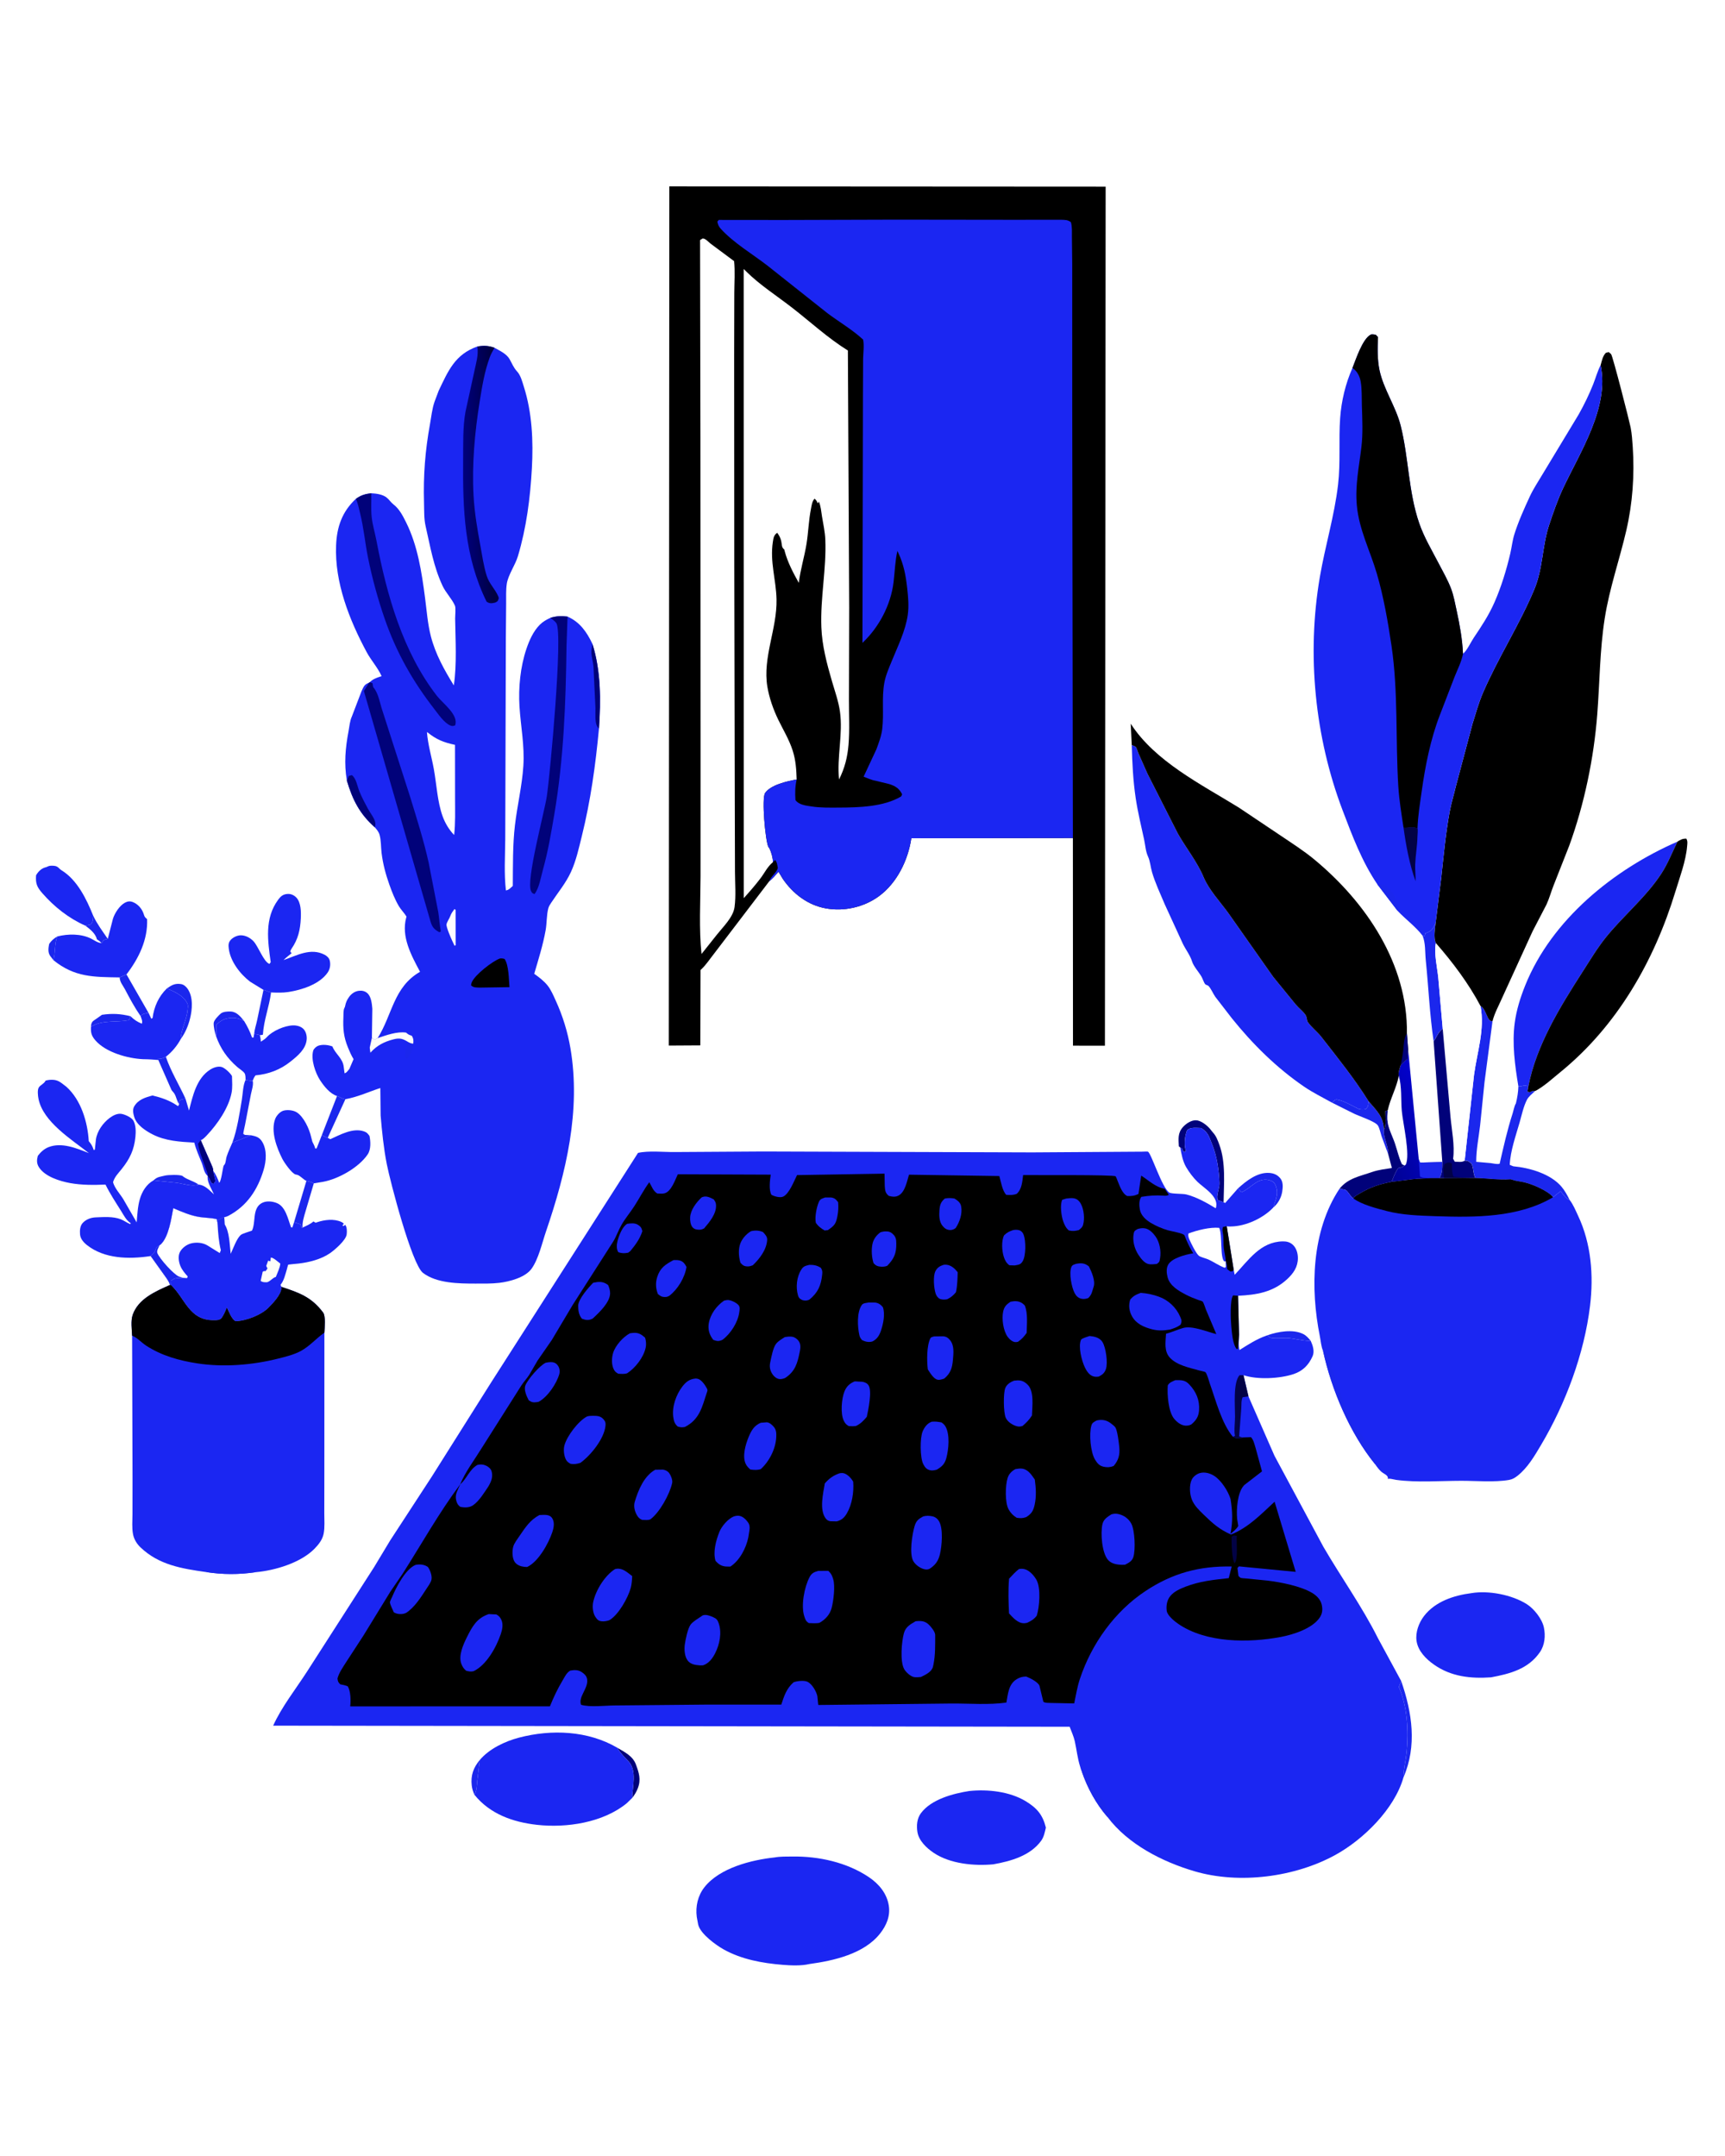 <svg version="1.1" xmlns="http://www.w3.org/2000/svg" style="display: block;" viewBox="0 0 1638 2048" width="1024" height="1280">
<defs>
	<linearGradient id="Gradient1" gradientUnits="userSpaceOnUse" x1="1302.79" y1="1077.27" x2="1360.41" y2="1052.53">
		<stop class="stop0" offset="0" stop-opacity="1" stop-color="rgb(1,2,147)"/>
		<stop class="stop1" offset="1" stop-opacity="1" stop-color="rgb(2,1,208)"/>
	</linearGradient>
	<linearGradient id="Gradient2" gradientUnits="userSpaceOnUse" x1="467.802" y1="450.95" x2="440.876" y2="451.232">
		<stop class="stop0" offset="0" stop-opacity="1" stop-color="rgb(0,0,67)"/>
		<stop class="stop1" offset="1" stop-opacity="1" stop-color="rgb(0,0,124)"/>
	</linearGradient>
</defs>
<path transform="translate(0,0)" fill="rgb(255,255,255)" d="M -0 -0 L 1638 0 L 1638 2048 L -0 2048 L -0 -0 z"/>
<path transform="translate(0,0)" fill="rgb(27,39,237)" d="M 50.488 912.034 L 50.154 911.569 L 47.388 907.925 C 45.108 904.47 45.749 900.466 46.5 896.622 C 48.709 893.379 50.836 891.646 54.148 889.571 C 51.325 897.094 52.624 904.62 50.488 912.034 z"/>
<path transform="translate(0,0)" fill="rgb(27,39,237)" d="M 450.449 1704.9 C 449.094 1702 448.21 1699.19 447.846 1696 C 446.755 1686.45 449.415 1679.14 455.443 1671.88 L 453.106 1691.75 C 452.583 1696.55 452.847 1700.45 450.449 1704.9 z"/>
<path transform="translate(0,0)" fill="rgb(27,39,237)" d="M 204.996 984.19 C 203.839 980.747 202.633 975.487 202.752 971.874 C 202.842 969.128 207.456 964.541 209.5 962.786 C 211.69 960.905 216.273 960.724 219 960.854 C 224.761 961.129 228.387 965.877 231.708 969.962 C 226.473 966.885 221.035 966.106 215.051 967.512 C 211.279 968.399 208.252 970.661 205.393 973.165 C 205.411 976.86 205.533 980.524 204.996 984.19 z"/>
<path transform="translate(0,0)" fill="rgb(27,39,237)" d="M 88.289 869.796 C 92.149 877.941 97.137 884.455 102.161 891.845 C 101.291 892.128 98.823 892.614 98.221 893.127 C 97.325 893.891 97.068 895.207 96.032 895.835 C 94.993 894.197 93.35 893.315 91.782 892.209 C 90.671 886.802 85.066 882.392 80.823 879.277 L 86 878.144 C 88.258 875.52 88.112 873.145 88.289 869.796 z"/>
<path transform="translate(0,0)" fill="rgb(27,39,237)" d="M 1203.76 1268.33 C 1213.65 1264.9 1227.77 1262.36 1237.52 1267.16 C 1240.54 1268.65 1242.6 1271.11 1244.72 1273.64 L 1243.77 1273.66 C 1236.71 1273.69 1229.85 1271.47 1222.77 1271 C 1218.87 1270.74 1209.2 1271.91 1206 1270.51 C 1205.05 1270.09 1204.51 1269.06 1203.76 1268.33 z"/>
<path transform="translate(0,0)" fill="rgb(1,2,122)" d="M 586.182 1660.23 C 593.091 1664.34 600.813 1668.04 603.75 1676 C 606.692 1683.97 608.857 1690.39 605.542 1698.83 C 604.297 1702.01 602.38 1705.24 600.249 1707.89 C 600.508 1697.24 604.767 1681.98 596.966 1673.37 C 593.381 1669.41 589.179 1665.56 586.542 1660.9 L 586.182 1660.23 z"/>
<path transform="translate(0,0)" fill="rgb(27,39,237)" d="M 145.579 1121.26 C 149.332 1117.69 151.728 1117.93 156.554 1116.69 C 159.325 1115.98 170.628 1115.68 173.029 1117 L 173.909 1117.69 C 178.025 1120.79 183.964 1121.93 188.511 1125.32 C 182.125 1127.47 173.972 1124.38 167.401 1123.52 L 145.579 1121.26 z"/>
<path transform="translate(0,0)" fill="rgb(27,39,237)" d="M 86.235 975 C 86.303 974.106 86.306 973.558 86.568 972.653 C 87.113 970.766 88.035 969.893 89.621 968.915 L 96.638 963.972 C 106.015 962.55 114.607 962.916 123.779 965.365 C 123.28 966.92 123.006 967.801 122 969.121 C 110.787 971.257 97.989 968.845 87.748 974.416 C 86.766 974.95 87.213 974.785 86.235 975 z"/>
<path transform="translate(0,0)" fill="rgb(27,39,237)" d="M 319.912 1041.12 C 322.44 1042.04 325.237 1043.88 327.862 1044.15 L 311.062 1080.83 C 309.181 1080.3 307.235 1079.15 305.444 1078.33 L 319.912 1041.12 z"/>
<path transform="translate(0,0)" fill="rgb(27,39,237)" d="M 158.232 939 C 162.716 935.854 165.824 933.927 171.585 934.766 C 174.391 935.174 176.662 937.266 178.187 939.546 C 183.431 947.385 182.438 958.925 180.276 967.638 C 178.576 974.49 175.668 981.274 171.489 986.971 C 171.768 977.974 177.229 968.596 177.996 959.062 C 178.151 957.126 178.589 955.068 177.77 953.278 C 174.453 946.029 165.341 941.695 158.232 939 z"/>
<path transform="translate(0,0)" fill="rgb(27,39,237)" d="M 250.047 940.309 L 257.251 942.734 C 255.479 956.511 250.341 968.9 249.5 982.853 C 248.435 983.133 247.736 983.32 246.623 983.277 C 244.7 982.592 243.181 982.336 241.174 982.163 C 241.567 977.816 243.128 973.388 244.026 969.085 L 250.047 940.309 z"/>
<path transform="translate(0,0)" fill="rgb(27,39,237)" d="M 1328.39 1602.46 L 1330.67 1596.88 C 1341.05 1626.79 1345.83 1658.44 1332.77 1688.46 C 1332.98 1680.36 1335.04 1672.06 1335.84 1663.97 C 1337.76 1644.52 1336.44 1620.5 1328.39 1602.46 z"/>
<path transform="translate(0,0)" fill="rgb(27,39,237)" d="M 290.811 1121.75 C 293.375 1122.3 295.508 1122.88 297.86 1124.05 L 290.016 1150.61 C 288.647 1155.28 286.688 1161.24 287.209 1166.11 L 286.268 1166.28 L 285.115 1162.9 L 279.082 1161.03 L 290.811 1121.75 z"/>
<path transform="translate(0,0)" fill="rgb(27,39,237)" d="M 119.935 925.612 L 140.884 962.143 C 137.407 962.75 135.994 962.649 133.296 965.022 L 133.201 965.028 C 127.738 957.139 123.01 948.381 118.568 939.888 C 116.459 935.854 113.793 933.302 113.418 928.469 L 119.935 925.612 z"/>
<path transform="translate(0,0)" fill="rgb(27,39,237)" d="M 138.94 1006.2 L 150 1005.94 C 153.023 1005.9 154.692 1005.29 157.316 1003.84 C 161.975 1017.49 169.964 1030.5 176.002 1043.68 C 173.685 1044.19 171.442 1044.02 170.088 1046.05 L 169.958 1048.88 C 167.672 1045.84 167.388 1042.13 165.5 1038.98 C 164.347 1037.05 162.962 1036.45 162.142 1034.16 L 150.147 1006.87 L 138.94 1006.2 z"/>
<path transform="translate(0,0)" fill="rgb(27,39,237)" d="M 1175.58 1128.93 C 1183.42 1121.81 1194.01 1113.38 1205.35 1114.17 C 1209.69 1114.48 1213.17 1115.95 1215.92 1119.4 C 1218.69 1122.88 1218.3 1127.81 1217.64 1131.98 C 1216.74 1137.65 1213.72 1143.23 1209.29 1146.92 C 1211.29 1139.3 1214.64 1134.08 1211.31 1125.92 C 1210.4 1123.71 1209.43 1122.59 1207.29 1121.7 C 1195.28 1116.69 1188.53 1128.57 1179 1132.49 L 1175.58 1128.93 z"/>
<path transform="translate(0,0)" fill="rgb(27,39,237)" d="M 233.017 1025.85 C 235.184 1026.16 237.655 1026.8 239.818 1026.51 C 240.784 1030.33 238.92 1035.54 238.123 1039.46 L 232.585 1068.22 C 232.407 1069.15 230.678 1076.55 230.916 1077 C 231.212 1077.56 231.972 1077.71 232.5 1078.07 L 238.257 1078.4 L 220.503 1085.39 C 225.052 1072.92 227.331 1057.8 229.5 1044.64 C 230.452 1038.87 230.538 1031.07 233.017 1025.85 z"/>
<path transform="translate(0,0)" fill="rgb(27,39,237)" d="M 1264.91 1047.41 C 1266.12 1046.4 1267.88 1044.22 1269.47 1044.47 C 1276.05 1045.52 1283.92 1050.32 1289.93 1053.23 C 1292.55 1054.03 1294.2 1053.99 1296.9 1053.6 C 1299.71 1050.92 1299.28 1049.9 1299.7 1046.14 C 1307.2 1054.84 1314 1060.9 1314.23 1073.11 C 1313.54 1080.76 1318.58 1088.45 1318.33 1096.41 L 1312.07 1079.5 C 1311.11 1076.65 1310.07 1071.47 1308.47 1069.05 C 1305.93 1065.21 1290.42 1060.14 1285.8 1057.85 L 1264.91 1047.41 z"/>
<path transform="translate(0,0)" fill="rgb(1,2,122)" d="M 1120.82 1090.08 L 1119.47 1088.91 C 1119.11 1081.88 1118.3 1076.27 1123.34 1070.61 C 1126.24 1067.36 1131.09 1064.14 1135.54 1064.15 C 1140.17 1064.16 1145.88 1068.68 1148.85 1072.06 C 1149.94 1073.3 1150.81 1074.66 1151.94 1075.88 C 1154.98 1079.17 1156.39 1083.19 1157.92 1087.34 C 1164.14 1104.21 1162.24 1124.22 1161.95 1142 L 1156.5 1140.02 C 1154.6 1136.15 1158.16 1128.79 1158 1124 C 1157.58 1111.63 1155.62 1097.98 1150.88 1086.53 C 1148.04 1079.66 1147.33 1075.52 1140.51 1071.5 C 1137.1 1071.43 1132.08 1070.78 1129 1072.42 C 1126.78 1073.61 1127.03 1074.33 1126.35 1076.5 C 1125.05 1080.67 1124.59 1087.89 1125.87 1092.08 L 1126.26 1093 L 1125 1094.49 C 1123.21 1093.15 1123.05 1093.19 1122.51 1091.05 L 1120.82 1090.08 z"/>
<path transform="translate(0,0)" fill="rgb(27,39,237)" d="M 1363.34 876.797 C 1362.79 882.724 1361.22 890.224 1363.56 895.79 C 1361.69 905.939 1364.86 918.658 1365.89 928.99 L 1370.08 977.206 C 1365.24 980.994 1364.84 984.589 1361.47 989.202 C 1357.68 963.623 1356.61 937.713 1353.98 911.986 C 1353.21 904.433 1353.9 895.832 1350.93 888.795 L 1351.46 888.758 L 1352.99 888.995 L 1353.5 886.562 L 1355.31 885.932 C 1360.06 884.107 1361.33 881.151 1363.34 876.797 z"/>
<path transform="translate(0,0)" fill="rgb(1,2,122)" d="M 1314.23 1073.11 C 1316.73 1069.01 1315.55 1060.53 1315.55 1055.54 L 1317.81 1054.71 C 1317.62 1058.34 1317.25 1062.35 1317.79 1065.96 C 1318.78 1072.63 1322.75 1080 1324.89 1086.5 C 1327.03 1092.99 1328.45 1099.49 1331.34 1105.74 L 1333.77 1107.16 L 1332.98 1107.84 C 1331.41 1108.94 1329.76 1109.14 1327.92 1109.47 C 1324.88 1113.66 1323.5 1117.97 1321.49 1122.68 C 1310.57 1124.73 1301.71 1127.55 1292.13 1133.24 C 1289.74 1134.65 1286.74 1136.07 1285.07 1138.31 C 1282.33 1136.57 1280.04 1131.39 1277.7 1130.29 C 1276.35 1129.66 1273.54 1129.58 1271.98 1129.31 C 1280 1119.13 1291.52 1117.33 1303.04 1113.28 C 1308.97 1111.19 1315.59 1110.5 1321.79 1109.48 L 1318.33 1096.41 C 1318.58 1088.45 1313.54 1080.76 1314.23 1073.11 z"/>
<path transform="translate(0,0)" fill="rgb(27,38,242)" d="M 80.823 879.277 C 65.126 872.332 51.313 861.423 40.035 848.5 C 34.837 842.544 33.515 839.266 34.041 831.5 C 35.858 828.23 38.721 825.234 42.373 824.081 L 44 823.606 C 45.937 822.689 46.645 822.359 48.853 822.347 C 51.783 822.331 53.684 822.53 55.825 824.689 C 56.753 825.625 57.227 826.072 58.398 826.793 C 73.201 835.915 82.006 854.148 88.289 869.796 C 88.112 873.145 88.258 875.52 86 878.144 L 80.823 879.277 z"/>
<path transform="translate(0,0)" fill="url(#Gradient1)" d="M 1337.22 996.885 L 1347.31 1101.08 L 1348.5 1104.36 L 1369.7 1103.85 C 1369.57 1109.16 1369.94 1114.5 1366.95 1119.15 L 1358.43 1119.14 L 1343.08 1119.99 L 1321.49 1122.68 C 1323.5 1117.97 1324.88 1113.66 1327.92 1109.47 C 1329.76 1109.14 1331.41 1108.94 1332.98 1107.84 L 1333.77 1107.16 L 1331.34 1105.74 C 1328.45 1099.49 1327.03 1092.99 1324.89 1086.5 C 1322.75 1080 1318.78 1072.63 1317.79 1065.96 C 1317.25 1062.35 1317.62 1058.34 1317.81 1054.71 C 1320.32 1043.26 1326.18 1033.32 1328.35 1021.83 C 1327.58 1019.19 1329.39 1014.42 1330.18 1011.86 C 1332.02 1010.1 1333.51 1007.91 1335.61 1006.45 L 1336.5 1005.87 L 1337.22 996.885 z"/>
<path transform="translate(0,0)" fill="rgb(27,39,237)" d="M 1347.31 1101.08 L 1348.5 1104.36 L 1369.7 1103.85 C 1369.57 1109.16 1369.94 1114.5 1366.95 1119.15 L 1358.43 1119.14 C 1355.34 1118.98 1351.08 1119.33 1348.5 1117.51 L 1347.31 1101.08 z"/>
<path transform="translate(0,0)" fill="rgb(255,255,255)" d="M 1328.35 1021.83 C 1331.4 1032.34 1330.27 1044.45 1331.23 1055.37 C 1332.21 1066.55 1339.6 1097.52 1334.88 1106.49 L 1333.77 1107.16 L 1331.34 1105.74 C 1328.45 1099.49 1327.03 1092.99 1324.89 1086.5 C 1322.75 1080 1318.78 1072.63 1317.79 1065.96 C 1317.25 1062.35 1317.62 1058.34 1317.81 1054.71 C 1320.32 1043.26 1326.18 1033.32 1328.35 1021.83 z"/>
<path transform="translate(0,0)" fill="rgb(27,38,242)" d="M 204.996 984.19 C 205.533 980.524 205.411 976.86 205.393 973.165 C 208.252 970.661 211.279 968.399 215.051 967.512 C 221.035 966.106 226.473 966.885 231.708 969.962 C 234.815 975.069 237.219 979.846 239.17 985.5 L 240.57 985.639 L 241.174 982.163 C 243.181 982.336 244.7 982.592 246.623 983.277 C 247.096 985.388 247.497 987.32 247.528 989.5 C 249.583 988.19 251.623 986.999 253.264 985.173 C 258.63 979.201 270.027 974.3 278 974.02 C 281.469 973.898 285.548 974.881 288.043 977.455 C 290.422 979.911 291.351 983.875 291.108 987.187 C 290.424 996.472 282.616 1002.89 275.889 1008.28 C 266.029 1016.17 254.996 1020.34 242.49 1021.5 C 241.216 1023.19 240.558 1024.56 239.818 1026.51 C 237.655 1026.8 235.184 1026.16 233.017 1025.85 C 233 1023.91 233.132 1021.2 232.088 1019.5 C 230.981 1017.69 226.794 1015.01 225.071 1013.5 C 215.647 1005.22 209.168 996.091 204.996 984.19 z"/>
<path transform="translate(0,0)" fill="rgb(27,38,242)" d="M 158.232 939 C 165.341 941.695 174.453 946.029 177.77 953.278 C 178.589 955.068 178.151 957.126 177.996 959.062 C 177.229 968.596 171.768 977.974 171.489 986.971 C 168.195 993.248 162.95 999.529 157.316 1003.84 C 154.692 1005.29 153.023 1005.9 150 1005.94 L 138.94 1006.2 L 135.655 1006.13 C 121.213 1005.48 100.466 999.748 90.519 988.394 C 86.566 983.881 85.869 980.759 86.235 975 C 87.213 974.785 86.766 974.95 87.748 974.416 C 97.989 968.845 110.787 971.257 122 969.121 C 123.006 967.801 123.28 966.92 123.779 965.365 C 127.374 968.745 129.9 970.514 134.5 972.419 C 135.513 970.182 134.022 967.371 133.296 965.022 C 135.994 962.649 137.407 962.75 140.884 962.143 L 143.5 967.67 L 144.703 967 C 146.132 956.212 150.47 946.521 158.232 939 z"/>
<path transform="translate(0,0)" fill="rgb(27,39,237)" d="M 1406.01 955.657 C 1411.71 958.512 1411.93 970.589 1417.37 970.101 L 1409.8 1027.88 L 1405.61 1069 C 1404.29 1080.6 1401.87 1091.9 1401.91 1103.63 L 1415.7 1104.85 C 1418.22 1105.16 1421.75 1106.18 1424.16 1105.43 C 1427.91 1089.17 1431.35 1073.54 1436.5 1057.6 C 1437.3 1055.13 1438.17 1050.19 1439.59 1048.18 C 1440.92 1042.67 1441.77 1037.61 1441.96 1031.94 C 1443.68 1031.94 1444.55 1031.92 1446.19 1031.44 C 1448.05 1030.89 1449.63 1031.37 1451.48 1031.77 L 1450.56 1036.99 L 1453.11 1037.5 L 1453.86 1037 C 1455.24 1036.24 1456.35 1036.34 1457.87 1036.33 C 1455.33 1038.7 1451.73 1041.54 1450.12 1044.62 C 1446.83 1050.93 1445.1 1059.29 1443.14 1066.16 C 1439.5 1078.92 1434.32 1093.2 1433.77 1106.5 L 1437.07 1107.86 C 1452.6 1109.26 1472.56 1115.03 1482.89 1127.24 C 1486.12 1131.06 1488.44 1135.39 1490.65 1139.86 C 1486.75 1138.24 1484.6 1134.77 1482.06 1131.54 L 1474.91 1137.26 C 1469.98 1131.14 1455.39 1124.92 1447.5 1123.1 C 1443.5 1122.17 1439.62 1121.98 1435.71 1120.58 L 1435.01 1120.31 L 1434.37 1120.24 C 1423.58 1121.06 1412.05 1119.21 1401.09 1119.02 C 1398.78 1114.82 1399.57 1109.83 1397.5 1105.51 C 1394.96 1103.45 1394.33 1102.5 1390.94 1102.54 L 1399.83 1021.06 C 1402.84 998.759 1410.19 978.245 1406.01 955.657 z"/>
<path transform="translate(0,0)" fill="rgb(27,38,242)" d="M 102.161 891.845 L 107.056 872.819 C 108.699 867.426 113.407 860.141 118.5 857.456 C 121.033 856.121 123.316 855.84 126 856.906 C 130.695 858.77 134.284 862.818 136.021 867.467 L 136.841 869.884 C 137.414 871.388 138.343 872.063 139.523 873.101 C 140.285 892.585 131.647 910.326 119.935 925.612 L 113.418 928.469 C 88.783 928.039 70.697 928.448 50.488 912.034 C 52.624 904.62 51.325 897.094 54.148 889.571 C 64.331 886.95 76.957 886.809 86.528 891.718 C 89.762 893.376 92.326 895.474 96.032 895.835 C 97.068 895.207 97.325 893.891 98.221 893.127 C 98.823 892.614 101.291 892.128 102.161 891.845 z"/>
<path transform="translate(0,0)" fill="rgb(27,38,242)" d="M 290.811 1121.75 C 287.709 1120.31 284.813 1116.6 281.915 1115.93 L 280.5 1115.63 C 276.928 1114.66 269.731 1104.28 268.033 1100.95 C 262.632 1090.34 256.757 1074.72 261.15 1062.93 C 262.28 1059.9 265.513 1056.21 268.638 1055.16 C 272.305 1053.93 278.163 1054.49 281.492 1056.52 C 288.252 1060.64 293.603 1072.39 295.285 1079.88 L 296.469 1084.5 C 297.4 1086.57 298.342 1087.9 298.971 1090.17 L 299.179 1090.95 L 300.5 1090.92 L 305.444 1078.33 C 307.235 1079.15 309.181 1080.3 311.062 1080.83 L 313.498 1082.13 C 322.927 1077.95 334.824 1071.08 345.477 1074.69 C 348.348 1075.67 348.973 1076.7 350.727 1079 C 351.838 1084.26 352.212 1091.81 349.071 1096.5 C 340.66 1109.05 321.015 1120.07 306.441 1122.66 L 297.86 1124.05 C 295.508 1122.88 293.375 1122.3 290.811 1121.75 z"/>
<path transform="translate(0,0)" fill="rgb(27,38,242)" d="M 176.002 1043.68 L 179.318 1054.93 C 182.875 1041.02 186.413 1024.27 199.5 1015.99 C 202.496 1014.1 206.827 1012.52 210.39 1013.56 C 213.356 1014.43 218.773 1019.46 220.149 1022.24 C 220.256 1027.41 220.74 1033.07 219.731 1038.16 C 216.864 1052.64 206.182 1068.04 196.152 1078.56 C 194.642 1080.14 192.554 1082.37 190.496 1083.1 L 200.253 1105.5 C 200.937 1107.13 202.601 1110.28 202.227 1112.02 L 204.371 1122 L 202.61 1124.58 C 201.568 1124.05 200.679 1123.96 200.233 1122.84 C 199.353 1120.64 198.364 1118.94 197 1117 C 193.487 1114.02 193.089 1108.87 191.463 1104.75 C 188.802 1098.03 186.136 1092.45 184.353 1085.37 C 170.869 1084.62 157.059 1083.87 144.779 1077.59 C 137.921 1074.08 129.556 1068.67 127.24 1060.86 C 126.329 1057.79 125.554 1053.96 127.226 1051.06 C 131.024 1044.46 137.826 1042.43 144.692 1040.62 C 153.066 1042.66 160.454 1045.1 167.672 1049.93 L 168.933 1050.78 L 169.958 1048.88 L 170.088 1046.05 C 171.442 1044.02 173.685 1044.19 176.002 1043.68 z"/>
<path transform="translate(0,0)" fill="rgb(1,2,122)" d="M 190.496 1083.1 L 200.253 1105.5 C 200.937 1107.13 202.601 1110.28 202.227 1112.02 L 204.371 1122 L 202.61 1124.58 C 201.568 1124.05 200.679 1123.96 200.233 1122.84 C 199.353 1120.64 198.364 1118.94 197 1117 C 197.328 1114.38 195.705 1111.47 194.844 1109.01 C 192.242 1101.55 189.11 1094.36 187.902 1086.5 L 190.496 1083.1 z"/>
<path transform="translate(0,0)" fill="rgb(27,38,242)" d="M 250.047 940.309 L 237.354 932.507 C 227.875 925.299 218.553 913.154 217.076 901 C 216.704 897.937 216.649 895.565 218.653 893.135 C 220.828 890.498 224.858 888.549 228.276 888.458 C 232.88 888.334 237.523 890.855 240.59 894.134 C 245.193 899.053 250.272 913.768 255.695 915.612 L 256.918 914 C 254.096 893.639 250.884 872.46 263.985 854.683 C 266.498 851.273 268.696 849.415 273 849.159 C 276.113 848.973 279.022 850.301 281.164 852.5 C 285.748 857.205 285.798 866.174 285.501 872.391 C 284.985 883.22 282.942 892.16 276.744 901.144 C 276.088 902.094 275.771 902.77 275.5 903.886 L 276.75 905.5 C 274.112 907.583 271.49 909.6 269.127 912.001 C 281.689 907.618 294.987 899.996 308.128 906.935 C 310.355 908.111 312.413 909.966 313.011 912.5 C 313.916 916.332 313.29 920.469 311.081 923.725 C 303.488 934.918 286.48 940.33 273.804 942.303 C 268.331 943.155 262.766 942.93 257.251 942.734 L 250.047 940.309 z"/>
<path transform="translate(0,0)" fill="rgb(255,255,255)" d="M 1363.56 895.79 C 1379.42 913.918 1394.79 934.334 1406.01 955.657 C 1410.19 978.245 1402.84 998.759 1399.83 1021.06 L 1390.94 1102.54 C 1394.33 1102.5 1394.96 1103.45 1397.5 1105.51 C 1399.57 1109.83 1398.78 1114.82 1401.09 1119.02 L 1390.51 1118.87 L 1371.33 1119.07 L 1366.95 1119.15 C 1369.94 1114.5 1369.57 1109.16 1369.7 1103.85 L 1361.47 989.202 C 1364.84 984.589 1365.24 980.994 1370.08 977.206 L 1365.89 928.99 C 1364.86 918.658 1361.69 905.939 1363.56 895.79 z"/>
<path transform="translate(0,0)" fill="rgb(1,2,122)" d="M 1361.47 989.202 C 1364.84 984.589 1365.24 980.994 1370.08 977.206 L 1377.46 1060.73 C 1378.59 1073.32 1381.68 1088.1 1379.97 1100.68 L 1381.53 1103.5 C 1384.69 1103.55 1388.31 1104.32 1390.94 1102.54 C 1394.33 1102.5 1394.96 1103.45 1397.5 1105.51 C 1399.57 1109.83 1398.78 1114.82 1401.09 1119.02 L 1390.51 1118.87 L 1371.33 1119.07 L 1366.95 1119.15 C 1369.94 1114.5 1369.57 1109.16 1369.7 1103.85 L 1361.47 989.202 z"/>
<path transform="translate(0,0)" fill="rgb(2,2,70)" d="M 1371.33 1119.07 C 1370.98 1114.1 1369.82 1110 1372.1 1105.5 C 1375.41 1104 1375.42 1103.94 1378.88 1105 C 1378.98 1109.22 1378.65 1113.74 1380.27 1117.69 L 1390.51 1118.87 L 1371.33 1119.07 z"/>
<path transform="translate(0,0)" fill="rgb(27,38,242)" d="M 920.46 1701.29 C 937.949 1699.47 958.789 1701.75 974 1710.97 C 984.679 1717.45 990.179 1723.91 993.178 1736.05 C 992.184 1740.26 991.306 1744.95 988.73 1748.51 C 978.348 1762.87 959.706 1767.98 943.223 1770.94 C 924.963 1772.63 902.195 1770.5 886.575 1760 C 879.956 1755.55 872.591 1748.63 871.198 1740.43 C 870.156 1734.29 870.696 1727.41 874.515 1722.31 C 884.352 1709.15 905.025 1703.7 920.46 1701.29 z"/>
<path transform="translate(0,0)" fill="rgb(27,38,242)" d="M 1397.35 1513.33 C 1413.69 1510.58 1435.84 1514.92 1449.82 1523.72 C 1456.81 1528.12 1464.5 1537.8 1466.2 1546.03 C 1467.81 1553.8 1467.04 1562.62 1462.47 1569.3 C 1451.43 1585.42 1434.05 1589.93 1416 1593.31 C 1396.68 1594.66 1378.12 1592.7 1361.85 1581.28 C 1354.23 1575.94 1346.67 1568.37 1345.24 1558.78 C 1344.03 1550.57 1347.4 1541.48 1352.38 1535.02 C 1363 1521.24 1380.73 1515.46 1397.35 1513.33 z"/>
<path transform="translate(0,0)" fill="rgb(27,38,242)" d="M 1441.96 1031.94 C 1438.69 1012.36 1435.82 991.304 1438.5 971.463 C 1440.13 959.367 1443.83 947.567 1448.36 936.259 C 1473.43 873.646 1532.44 825.889 1593.01 799.492 C 1588.25 809.296 1583.9 820.249 1578.03 829.395 C 1563.71 851.704 1541.66 869.746 1525.04 890.406 C 1516.81 900.632 1509.78 912.444 1502.67 923.507 C 1481.62 956.253 1458.95 993.033 1451.48 1031.77 C 1449.63 1031.37 1448.05 1030.89 1446.19 1031.44 C 1444.55 1031.92 1443.68 1031.94 1441.96 1031.94 z"/>
<path transform="translate(0,0)" fill="rgb(0,0,0)" d="M 1593.01 799.492 C 1596.02 797.557 1597.87 796.552 1601.5 796.643 C 1602.87 799.22 1602.45 801.028 1602.21 803.924 C 1601.07 817.81 1595.14 833.594 1591.08 846.922 C 1571.04 912.766 1535.76 974.514 1481.85 1018.4 C 1474.89 1024.06 1467.31 1031.03 1459.57 1035.49 L 1457.87 1036.33 C 1456.35 1036.34 1455.24 1036.24 1453.86 1037 L 1453.11 1037.5 L 1450.56 1036.99 L 1451.48 1031.77 C 1458.95 993.033 1481.62 956.253 1502.67 923.507 C 1509.78 912.444 1516.81 900.632 1525.04 890.406 C 1541.66 869.746 1563.71 851.704 1578.03 829.395 C 1583.9 820.249 1588.25 809.296 1593.01 799.492 z"/>
<path transform="translate(0,0)" fill="rgb(27,38,242)" d="M 455.443 1671.88 C 464.487 1661.14 479.422 1654.09 492.749 1650.59 C 523.59 1642.5 558.245 1643.89 586.182 1660.23 L 586.542 1660.9 C 589.179 1665.56 593.381 1669.41 596.966 1673.37 C 604.767 1681.98 600.508 1697.24 600.249 1707.89 L 595 1712.99 C 572.497 1731.37 537.869 1736.57 509.684 1733.41 C 486.995 1730.86 465.152 1723.17 450.449 1704.9 C 452.847 1700.45 452.583 1696.55 453.106 1691.75 L 455.443 1671.88 z"/>
<path transform="translate(0,0)" fill="rgb(27,38,242)" d="M 213.079 1162.86 C 217.848 1170.12 217.875 1182.41 218.916 1190.99 C 221.258 1186.06 224.459 1176.72 228.413 1173.15 C 229.931 1171.77 236.951 1169.83 239.122 1168.98 C 241.571 1164.17 240.977 1156.43 242.466 1151.04 C 243.524 1147.22 245.361 1144.25 249.037 1142.5 C 253.237 1140.5 258.604 1141.12 262.821 1142.84 C 271.201 1146.26 273.341 1158.22 276.281 1165.91 L 277.5 1165.98 L 279.082 1161.03 L 285.115 1162.9 L 286.268 1166.28 L 287.209 1166.11 C 290.732 1164.4 294.567 1162.9 297.5 1160.27 L 299.567 1161.5 L 300.894 1161.04 C 308.026 1158.63 317.08 1157.49 324.11 1160.78 C 325.066 1161.23 325.692 1161.71 326.385 1162.5 L 325.056 1164 L 326 1164.67 L 327.703 1163.5 C 329.419 1165.71 329.407 1169.67 329.08 1172.5 C 328.425 1178.14 317.618 1187.4 313.171 1190.46 C 304.788 1196.22 293.527 1199.08 283.5 1200.25 C 282.582 1200.36 273.692 1201.17 273.617 1201.26 C 273.179 1201.8 272.538 1204.84 272.283 1205.67 C 270.731 1210.7 269.61 1216.38 266.209 1220.5 L 267.1 1222.41 L 267.13 1223.23 C 267.007 1229.68 259.45 1237.45 255.144 1241.92 C 248.198 1249.13 233.47 1254.87 223.5 1255.05 C 219.57 1252.88 217.319 1246.14 215.225 1242.04 C 213.752 1245.84 212.383 1249.18 209.95 1252.5 C 207.318 1254.3 205.219 1254.13 202.119 1254.11 C 179.69 1253.93 175.786 1234.15 162.727 1221.2 L 162.163 1220.66 L 161.197 1220.62 C 160.605 1217.64 157.832 1214.1 156.097 1211.61 L 142.897 1193.12 C 145.5 1190.98 146.873 1189.61 147.79 1186.29 C 148.203 1184.8 150.22 1183.74 151.452 1182.77 L 152.333 1182.2 C 160.079 1175.01 162.482 1157.5 164.375 1147.65 C 172.643 1151.14 180.522 1154.66 189.46 1156.06 C 194.832 1156.89 200.514 1156.77 205.762 1158.13 L 206.445 1162.82 L 207.076 1159 C 209.01 1157.84 210.622 1156.97 212.79 1156.28 L 213.079 1162.86 z"/>
<path transform="translate(0,0)" fill="rgb(27,39,237)" d="M 206.445 1162.82 L 207.076 1159 C 209.01 1157.84 210.622 1156.97 212.79 1156.28 L 213.079 1162.86 C 213.04 1170.17 213.957 1177.18 213.49 1184.5 C 212.263 1185.4 210.442 1186.4 209.567 1187.62 C 207.52 1179.33 206.961 1171.3 206.445 1162.82 z"/>
<path transform="translate(0,0)" fill="rgb(254,254,249)" d="M 257.064 1194.5 C 259.701 1194.71 263.785 1198.64 266.01 1200.27 C 265.76 1204.19 263.211 1209.21 261.808 1212.97 C 258.738 1213.67 257.106 1216.8 253.5 1218.02 C 250.905 1217.94 249.547 1218.26 247.387 1216.75 L 249.309 1208 L 250.631 1207.38 L 252.013 1207.5 L 253.849 1205 L 252.656 1202.5 L 254.483 1197.5 L 256.5 1198.17 L 257.064 1194.5 z"/>
<path transform="translate(0,0)" fill="rgb(255,255,255)" d="M 151.452 1182.77 L 152.333 1182.2 C 160.079 1175.01 162.482 1157.5 164.375 1147.65 C 172.643 1151.14 180.522 1154.66 189.46 1156.06 C 194.832 1156.89 200.514 1156.77 205.762 1158.13 L 206.445 1162.82 C 206.961 1171.3 207.52 1179.33 209.567 1187.62 L 208.5 1190.29 L 196.757 1183.01 C 192.306 1180.3 186.021 1179.82 181.018 1181.19 C 176.883 1182.31 172.498 1185.62 170.587 1189.51 C 168.715 1193.32 169.549 1198.73 171.097 1202.5 C 172.67 1206.33 175.344 1209.47 178.088 1212.5 L 177.484 1214.08 L 173.913 1213.87 L 167.528 1214.15 C 165.603 1214.22 163.988 1215.36 162.377 1216.32 L 162.163 1220.66 L 161.197 1220.62 C 160.605 1217.64 157.832 1214.1 156.097 1211.61 L 142.897 1193.12 C 145.5 1190.98 146.873 1189.61 147.79 1186.29 C 148.203 1184.8 150.22 1183.74 151.452 1182.77 z"/>
<path transform="translate(0,0)" fill="rgb(27,39,237)" d="M 142.897 1193.12 C 145.5 1190.98 146.873 1189.61 147.79 1186.29 C 148.203 1184.8 150.22 1183.74 151.452 1182.77 C 150.498 1184.91 148.399 1188.05 149.261 1190.3 C 151.3 1195.63 164.927 1210.8 169.91 1212.66 L 171.483 1213.14 L 172.914 1213.59 L 173.913 1213.87 L 167.528 1214.15 C 165.603 1214.22 163.988 1215.36 162.377 1216.32 L 162.163 1220.66 L 161.197 1220.62 C 160.605 1217.64 157.832 1214.1 156.097 1211.61 L 142.897 1193.12 z"/>
<path transform="translate(0,0)" fill="rgb(27,38,242)" d="M 142.897 1193.12 L 142.129 1193.26 C 122.183 1196.18 99.092 1195.86 82.443 1182.75 C 79.216 1180.21 76.139 1176.76 75.813 1172.5 C 75.526 1168.73 75.778 1164.39 78.5 1161.54 C 81.622 1158.26 86.136 1156.58 90.602 1156.4 C 98.275 1156.09 107.176 1155.37 114.5 1158.2 C 117.617 1159.4 120.31 1161.52 123.5 1162.79 L 124.022 1162 C 119.482 1159 117.521 1154.59 114.698 1150.11 C 109.527 1141.9 104.281 1133.97 100.006 1125.24 C 88.929 1125.72 77.323 1125.8 66.389 1123.81 C 56.592 1122.02 42.401 1117.69 36.736 1108.67 C 34.491 1105.09 34.685 1101.86 35.719 1097.94 C 38.375 1094.42 41.758 1091.29 45.922 1089.67 C 58.438 1084.79 72.653 1090.77 84.252 1095.38 C 67.681 1082.31 40.781 1065.74 36.378 1043.88 C 35.817 1041.09 35.078 1035.25 36.734 1032.86 C 38.224 1030.71 41.3 1029.54 42.743 1027.14 L 43.045 1026.5 C 44.359 1026.17 45.64 1025.83 47 1025.75 C 52.138 1025.46 54.8 1026.2 58.87 1029.26 L 62.866 1032.34 C 76.877 1044.99 83.021 1065.87 84.105 1084 C 86.21 1086.5 87.534 1088.53 88.569 1091.66 L 88.835 1092.5 L 89.905 1092 L 90.876 1082.5 C 92.026 1074.44 97.587 1066.7 104.033 1061.88 C 107.165 1059.55 111.474 1057.32 115.5 1058.14 C 118.993 1058.86 125.001 1061.56 126.637 1064.75 C 128.919 1069.19 128.886 1074.95 128.425 1079.82 C 127.244 1092.25 123.045 1100.89 115.284 1110.58 C 112.024 1114.66 108.659 1117.85 107.157 1123 C 108.766 1128.83 113.713 1133.94 116.897 1139.09 L 129.601 1161.15 C 130.258 1153.87 130.551 1146.3 132.554 1139.25 C 134.623 1131.97 138.806 1125.02 145.579 1121.26 L 167.401 1123.52 C 173.972 1124.38 182.125 1127.47 188.511 1125.32 L 188.647 1125.24 C 194.677 1125.92 198.716 1130.66 203.035 1134.54 C 201.046 1130.14 196.879 1123.33 196.937 1118.46 L 197 1117 C 198.364 1118.94 199.353 1120.64 200.233 1122.84 C 200.679 1123.96 201.568 1124.05 202.61 1124.58 L 204.371 1122 L 202.227 1112.02 C 204.848 1115.66 206.471 1119.34 207.995 1123.55 C 209.905 1121.95 211.172 1111.14 211.967 1108.06 C 212.326 1106.67 213.001 1106.61 213.49 1105.5 C 214.332 1103.6 214.403 1100.62 215.098 1098.5 C 216.553 1094.06 218.654 1089.68 220.503 1085.39 L 238.257 1078.4 C 242.926 1079.35 246.263 1080.26 248.859 1084.61 C 253.525 1092.43 252.706 1102.86 250.201 1111.24 C 244.558 1130.11 234.422 1145.53 216.777 1154.88 C 215.45 1155.59 214.243 1155.95 212.79 1156.28 C 210.622 1156.97 209.01 1157.84 207.076 1159 L 206.445 1162.82 L 205.762 1158.13 C 200.514 1156.77 194.832 1156.89 189.46 1156.06 C 180.522 1154.66 172.643 1151.14 164.375 1147.65 C 162.482 1157.5 160.079 1175.01 152.333 1182.2 L 151.452 1182.77 C 150.22 1183.74 148.203 1184.8 147.79 1186.29 C 146.873 1189.61 145.5 1190.98 142.897 1193.12 z"/>
<path transform="translate(0,0)" fill="rgb(27,38,242)" d="M 735.577 1764.39 C 740.865 1763.41 746.953 1763.59 752.342 1763.52 C 777.522 1763.19 804.208 1769.03 825.28 1783.27 C 834.657 1789.61 842.182 1798.67 843.978 1810.16 C 845.54 1820.14 841.734 1829.05 835.614 1836.78 C 820.347 1856.08 791.53 1862.51 768.488 1865.65 C 760.978 1867.48 750.805 1867.04 743.087 1866.4 C 723.75 1864.8 704.148 1861.28 687.056 1851.72 C 679.623 1847.56 665.204 1837.04 663.024 1828.5 L 662.801 1827.5 L 661.589 1820.94 C 660.286 1810.93 662.574 1800.67 668.871 1792.68 C 683.358 1774.3 713.48 1766.76 735.577 1764.39 z"/>
<path transform="translate(0,0)" fill="rgb(27,38,242)" d="M 1074.73 707.744 C 1075.56 708.128 1077.99 708.919 1078.53 709.5 C 1079.42 710.478 1080.6 714.468 1081.2 715.874 L 1089.5 734.632 L 1118.5 791.793 C 1126.17 805.428 1137.03 818.83 1143 833.263 C 1147.89 845.083 1158.89 856.907 1166.41 867.26 L 1209.12 928 L 1230.5 954.213 C 1233.28 957.475 1236.99 960.283 1239.5 963.703 C 1240.53 965.105 1240.84 966.659 1241.14 968.323 C 1241.32 969.296 1241.48 970.161 1242.06 971 C 1245.39 975.848 1250.91 979.984 1254.64 984.759 C 1270.06 1004.52 1286.47 1024.87 1299.7 1046.14 C 1299.28 1049.9 1299.71 1050.92 1296.9 1053.6 C 1294.2 1053.99 1292.55 1054.03 1289.93 1053.23 C 1283.92 1050.32 1276.05 1045.52 1269.47 1044.47 C 1267.88 1044.22 1266.12 1046.4 1264.91 1047.41 C 1256.1 1042.5 1246.61 1037.84 1238.3 1032.14 C 1212.25 1014.29 1189.52 991.818 1169.81 967.259 L 1154.1 946.916 C 1152.04 944.008 1149.94 938.839 1147.53 936.5 C 1146.86 935.851 1145.04 935.58 1144.5 934.899 C 1143.12 933.174 1142.14 929.764 1140.97 927.726 C 1138.48 923.396 1133.44 917.941 1132.05 913.372 C 1130.24 907.457 1126.07 902.155 1123.33 896.609 L 1106.04 858.926 C 1101.93 849.167 1096.96 838.617 1094 828.5 C 1092.5 823.369 1092.38 818.459 1090.1 813.432 C 1087.84 808.437 1087.62 802.792 1086.47 797.465 C 1083.65 784.497 1080.45 771.356 1078.49 758.235 C 1076.01 741.637 1075.17 724.508 1074.73 707.744 z"/>
<path transform="translate(0,0)" fill="rgb(0,0,0)" d="M 1074.73 707.744 L 1073.76 687.453 C 1096.96 723.461 1140.97 745.197 1176.55 767.196 L 1214.81 792.841 C 1226.03 800.447 1237.79 807.856 1248.23 816.51 C 1297.36 857.235 1336.92 915.67 1336.09 981.684 L 1337.22 996.885 L 1336.5 1005.87 L 1335.61 1006.45 C 1333.51 1007.91 1332.02 1010.1 1330.18 1011.86 C 1329.39 1014.42 1327.58 1019.19 1328.35 1021.83 C 1326.18 1033.32 1320.32 1043.26 1317.81 1054.71 L 1315.55 1055.54 C 1315.55 1060.53 1316.73 1069.01 1314.23 1073.11 C 1314 1060.9 1307.2 1054.84 1299.7 1046.14 C 1286.47 1024.87 1270.06 1004.52 1254.64 984.759 C 1250.91 979.984 1245.39 975.848 1242.06 971 C 1241.48 970.161 1241.32 969.296 1241.14 968.323 C 1240.84 966.659 1240.53 965.105 1239.5 963.703 C 1236.99 960.283 1233.28 957.475 1230.5 954.213 L 1209.12 928 L 1166.41 867.26 C 1158.89 856.907 1147.89 845.083 1143 833.263 C 1137.03 818.83 1126.17 805.428 1118.5 791.793 L 1089.5 734.632 L 1081.2 715.874 C 1080.6 714.468 1079.42 710.478 1078.53 709.5 C 1077.99 708.919 1075.56 708.128 1074.73 707.744 z"/>
<path transform="translate(0,0)" fill="rgb(1,2,122)" d="M 1336.09 981.684 L 1337.22 996.885 L 1336.5 1005.87 L 1335.61 1006.45 C 1333.51 1007.91 1332.02 1010.1 1330.18 1011.86 C 1331.09 1007.19 1332.06 1002.51 1332.6 997.78 C 1333.19 992.557 1332.98 986.065 1336.09 981.684 z"/>
<path transform="translate(0,0)" fill="rgb(27,38,242)" d="M 162.163 1220.66 L 162.727 1221.2 C 175.786 1234.15 179.69 1253.93 202.119 1254.11 C 205.219 1254.13 207.318 1254.3 209.95 1252.5 C 212.383 1249.18 213.752 1245.84 215.225 1242.04 C 217.319 1246.14 219.57 1252.88 223.5 1255.05 C 233.47 1254.87 248.198 1249.13 255.144 1241.92 C 259.45 1237.45 267.007 1229.68 267.13 1223.23 L 267.1 1222.41 C 284.011 1227.93 295.814 1232.18 306.713 1246.83 C 309.28 1250.28 308.118 1261.44 307.914 1265.88 L 307.868 1398.26 L 307.809 1437.31 C 307.785 1443.64 308.426 1450.75 307.179 1456.94 C 306.044 1462.56 302.518 1467.05 298.596 1471.07 C 285.444 1484.55 260.983 1491.83 242.632 1493.45 C 226.573 1495.74 211.67 1495.77 195.625 1493.33 C 172.598 1490.06 150.688 1486.62 133.164 1469.78 C 129.713 1466.46 127.105 1462.22 126.175 1457.49 C 124.974 1451.39 125.597 1444.5 125.628 1438.28 L 125.673 1404 L 125.272 1268.76 C 125.038 1262.83 123.87 1254.64 125.85 1248.95 C 131.192 1233.61 147.65 1226.65 161.197 1220.62 L 162.163 1220.66 z"/>
<path transform="translate(0,0)" fill="rgb(27,39,237)" d="M 195.625 1493.33 C 202.976 1490.3 210.834 1491.27 218.603 1491.49 C 227.143 1491.72 234.2 1491.38 242.632 1493.45 C 226.573 1495.74 211.67 1495.77 195.625 1493.33 z"/>
<path transform="translate(0,0)" fill="rgb(0,0,0)" d="M 162.163 1220.66 L 162.727 1221.2 C 175.786 1234.15 179.69 1253.93 202.119 1254.11 C 205.219 1254.13 207.318 1254.3 209.95 1252.5 C 212.383 1249.18 213.752 1245.84 215.225 1242.04 C 217.319 1246.14 219.57 1252.88 223.5 1255.05 C 233.47 1254.87 248.198 1249.13 255.144 1241.92 C 259.45 1237.45 267.007 1229.68 267.13 1223.23 L 267.1 1222.41 C 284.011 1227.93 295.814 1232.18 306.713 1246.83 C 309.28 1250.28 308.118 1261.44 307.914 1265.88 L 307.221 1266.37 C 299.984 1271.61 293.834 1278.7 286 1283.05 C 279.28 1286.78 271.243 1288.72 263.841 1290.58 C 239.426 1296.7 212.261 1298.92 187.254 1295.09 C 169.927 1292.43 153.359 1287.82 138.56 1278.2 C 134.161 1275.34 130.124 1270.58 125.272 1268.76 C 125.038 1262.83 123.87 1254.64 125.85 1248.95 C 131.192 1233.61 147.65 1226.65 161.197 1220.62 L 162.163 1220.66 z"/>
<path transform="translate(0,0)" fill="rgb(0,0,0)" d="M 1520.06 346.865 C 1521.24 342.763 1521.99 338.322 1525 335.158 L 1527.69 334.427 C 1528.48 335.118 1529.4 335.68 1530.06 336.5 C 1531.7 338.559 1547.54 400.626 1548.56 405.979 C 1549.74 412.118 1550.16 418.517 1550.58 424.75 C 1552.35 451.095 1550.44 478.104 1544.47 503.845 C 1537.92 532.129 1528.45 558.691 1523.94 587.562 C 1519.22 617.791 1519.24 648.034 1516.88 678.452 C 1513.65 720.227 1504.6 763.826 1490.28 803.26 L 1475.4 841.049 C 1473.03 847.003 1471.35 853.396 1468.66 859.189 L 1455.47 884.582 L 1426.66 947.592 C 1423.52 954.889 1419.24 962.384 1417.37 970.101 C 1411.93 970.589 1411.71 958.512 1406.01 955.657 C 1394.79 934.334 1379.42 913.918 1363.56 895.79 C 1361.22 890.224 1362.79 882.724 1363.34 876.797 L 1368.68 833.798 C 1370.95 812.973 1372.86 791.956 1376.63 771.335 C 1378.17 762.926 1380.71 754.827 1382.67 746.532 L 1398.33 687.669 C 1401.34 678.037 1404.2 667.653 1408.17 658.413 C 1422.57 624.89 1442.79 593.876 1456.95 560.139 C 1465.46 539.862 1464.45 518.75 1471.23 498.404 C 1474.89 487.394 1479.18 475.008 1484.07 464.5 C 1500.37 429.547 1528.51 387.288 1520.06 346.865 z"/>
<path transform="translate(0,0)" fill="rgb(27,38,242)" d="M 1284.37 349.515 C 1287.62 341.399 1293.88 321.922 1301.68 317.88 C 1302.89 317.253 1305.15 317.835 1306.5 317.964 L 1308.62 320.209 C 1308.14 330.631 1307.91 341.563 1310.09 351.823 C 1313.93 369.844 1325.61 386.262 1330.15 404.344 C 1337.81 434.925 1337.46 467.291 1347.83 497.207 C 1352.45 510.54 1359.67 522.537 1366.14 535 C 1370.18 542.778 1374.92 550.979 1378.02 559.168 C 1380.51 565.753 1381.84 573.283 1383.34 580.158 C 1386.29 593.668 1388.71 607.183 1389.34 621.025 C 1393.17 617.99 1396.63 610.206 1399.44 606.019 C 1406.94 594.844 1413.81 584.516 1419.27 572.106 C 1425.66 557.557 1430.59 541.419 1434.22 525.941 C 1435.64 519.881 1436.29 513.422 1438.14 507.5 C 1441.84 495.664 1447.64 482.704 1452.91 471.371 C 1456.3 464.085 1460.99 457.152 1465.08 450.207 L 1499.27 393.605 C 1504.45 384.367 1508.98 375.085 1512.91 365.252 C 1515.37 359.104 1517 352.769 1520.06 346.865 C 1528.51 387.288 1500.37 429.547 1484.07 464.5 C 1479.18 475.008 1474.89 487.394 1471.23 498.404 C 1464.45 518.75 1465.46 539.862 1456.95 560.139 C 1442.79 593.876 1422.57 624.89 1408.17 658.413 C 1404.2 667.653 1401.34 678.037 1398.33 687.669 L 1382.67 746.532 C 1380.71 754.827 1378.17 762.926 1376.63 771.335 C 1372.86 791.956 1370.95 812.973 1368.68 833.798 L 1363.34 876.797 C 1361.33 881.151 1360.06 884.107 1355.31 885.932 L 1353.5 886.562 L 1352.99 888.995 L 1351.46 888.758 L 1350.93 888.795 C 1344.63 880.394 1334.51 873.021 1327.17 865.15 L 1308.01 840.074 C 1293.31 818.275 1284.34 794.333 1275.07 769.919 C 1248.56 700.103 1240.81 621.711 1253.38 548.1 C 1258.4 518.681 1267.23 490.024 1270.69 460.34 C 1273.14 439.277 1271.17 418.115 1272.67 397.01 C 1273.8 381.023 1277.82 364.129 1284.37 349.515 z"/>
<path transform="translate(0,0)" fill="rgb(27,39,237)" d="M 1308.01 840.074 C 1312.69 840.366 1315.06 839.895 1318.58 843.5 C 1324.8 849.859 1327.47 856.338 1327.17 865.15 L 1308.01 840.074 z"/>
<path transform="translate(0,0)" fill="rgb(2,2,70)" d="M 1332.87 786.225 C 1337.3 786.935 1339.92 785.032 1344.38 786.369 C 1344.85 786.51 1345.64 786.506 1346.14 786.519 C 1346.7 788.643 1346.15 792.401 1346.1 794.667 C 1345.9 803.565 1344.32 812.201 1343.96 821 C 1343.75 826.321 1344.51 831.635 1344.29 837.039 C 1338.4 820.684 1335.27 803.394 1332.87 786.225 z"/>
<path transform="translate(0,0)" fill="rgb(0,0,0)" d="M 1284.37 349.515 C 1287.62 341.399 1293.88 321.922 1301.68 317.88 C 1302.89 317.253 1305.15 317.835 1306.5 317.964 L 1308.62 320.209 C 1308.14 330.631 1307.91 341.563 1310.09 351.823 C 1313.93 369.844 1325.61 386.262 1330.15 404.344 C 1337.81 434.925 1337.46 467.291 1347.83 497.207 C 1352.45 510.54 1359.67 522.537 1366.14 535 C 1370.18 542.778 1374.92 550.979 1378.02 559.168 C 1380.51 565.753 1381.84 573.283 1383.34 580.158 C 1386.29 593.668 1388.71 607.183 1389.34 621.025 C 1387.91 628.739 1384.15 635.836 1381.28 643.098 L 1367.41 679.094 C 1358.47 702.18 1353.48 727.574 1350.07 752.007 C 1348.43 763.68 1346.59 774.677 1346.14 786.519 C 1345.64 786.506 1344.85 786.51 1344.38 786.369 C 1339.92 785.032 1337.3 786.935 1332.87 786.225 C 1330.89 772.997 1328.71 760.009 1327.89 746.635 C 1325.19 702.484 1327.93 657.197 1321.44 613.349 C 1318.09 590.692 1313.92 566.614 1307.44 544.613 C 1301.09 523.039 1290.65 503.127 1288.54 480.283 C 1286.75 460.979 1290.62 443.592 1292.86 424.654 C 1294.41 411.544 1293.7 398.386 1293.31 385.235 C 1293.09 377.954 1293.44 369.736 1292.19 362.587 C 1291.25 357.234 1288.86 352.641 1284.37 349.515 z"/>
<path transform="translate(0,0)" fill="rgb(27,38,242)" d="M 1371.33 1119.07 L 1390.51 1118.87 L 1401.09 1119.02 C 1412.05 1119.21 1423.58 1121.06 1434.37 1120.24 L 1435.01 1120.31 L 1435.71 1120.58 C 1439.62 1121.98 1443.5 1122.17 1447.5 1123.1 C 1455.39 1124.92 1469.98 1131.14 1474.91 1137.26 L 1482.06 1131.54 C 1484.6 1134.77 1486.75 1138.24 1490.65 1139.86 C 1494.11 1144.29 1496.3 1149.83 1498.68 1154.89 C 1511.18 1181.37 1513.5 1211.68 1510.02 1240.41 C 1504.49 1286.05 1486.84 1333.13 1463.53 1372.5 C 1457.4 1382.85 1450.77 1394.26 1441.18 1401.82 C 1438.6 1403.85 1436.35 1405.23 1433.07 1405.8 C 1419.14 1408.2 1401.84 1406.6 1387.65 1406.62 C 1367.76 1406.64 1345.51 1408.44 1325.91 1405.76 L 1320.92 1404.78 C 1319.84 1404.54 1319.08 1404.59 1318 1404.83 L 1317.98 1403.5 C 1317.69 1401.18 1313.61 1399.63 1311.9 1398.12 C 1309.56 1396.05 1307.65 1393.47 1305.9 1390.9 C 1281.8 1361.2 1264.55 1320.37 1256.41 1283.16 C 1254.66 1279.42 1254.23 1273.52 1253.41 1269.43 C 1244.2 1223.8 1245.47 1169.34 1271.98 1129.31 C 1273.54 1129.58 1276.35 1129.66 1277.7 1130.29 C 1280.04 1131.39 1282.33 1136.57 1285.07 1138.31 C 1286.74 1136.07 1289.74 1134.65 1292.13 1133.24 C 1301.71 1127.55 1310.57 1124.73 1321.49 1122.68 L 1343.08 1119.99 L 1358.43 1119.14 L 1366.95 1119.15 L 1371.33 1119.07 z"/>
<path transform="translate(0,0)" fill="rgb(27,39,237)" d="M 1256.41 1283.16 C 1258.45 1283.8 1258.85 1283.59 1259.84 1285.45 C 1262.97 1291.42 1264.34 1298.83 1266.5 1305.25 C 1271.36 1319.69 1276.67 1334.88 1282.96 1348.73 C 1289.08 1362.23 1307.1 1374.74 1305.9 1390.9 C 1281.8 1361.2 1264.55 1320.37 1256.41 1283.16 z"/>
<path transform="translate(0,0)" fill="rgb(0,0,0)" d="M 1371.33 1119.07 L 1390.51 1118.87 L 1401.09 1119.02 C 1412.05 1119.21 1423.58 1121.06 1434.37 1120.24 L 1435.01 1120.31 L 1435.71 1120.58 C 1439.62 1121.98 1443.5 1122.17 1447.5 1123.1 C 1455.39 1124.92 1469.98 1131.14 1474.91 1137.26 C 1442.12 1156.74 1400.39 1156.53 1363.38 1155.26 C 1347.9 1154.73 1331.94 1154.27 1316.88 1150.36 C 1307.1 1147.82 1293.22 1144.3 1285.07 1138.31 C 1286.74 1136.07 1289.74 1134.65 1292.13 1133.24 C 1301.71 1127.55 1310.57 1124.73 1321.49 1122.68 L 1343.08 1119.99 L 1358.43 1119.14 L 1366.95 1119.15 L 1371.33 1119.07 z"/>
<path transform="translate(0,0)" fill="rgb(27,38,242)" d="M 453.163 329.149 C 459.159 328.182 463.715 328.249 469.496 330.363 C 474.296 333.048 480.833 336.046 483.702 341 C 486.273 345.439 487.328 348.916 491 352.94 C 494.412 356.679 495.812 362.522 497.317 367.24 C 505.229 392.037 506.4 418.98 504.982 444.828 C 503.439 472.956 499.796 501.352 491.686 528.404 C 489.149 536.869 482.424 546.118 481.154 554.525 C 480.254 560.479 480.587 566.987 480.531 573 L 480.25 606.408 L 479.903 724.529 L 479.678 797.513 C 479.536 813.49 478.463 829.951 480.32 845.817 C 483.259 845.366 484.699 843.433 486.863 841.5 C 487.037 822.362 486.668 802.771 488.909 783.757 C 491.121 765 495.657 746.411 496.875 727.588 C 498.139 708.046 494.392 690.222 493.192 670.928 C 492.091 653.222 494.058 633.352 499.724 616.564 C 502.504 608.326 506.272 599.717 512.5 593.447 C 515.33 590.597 518.909 588.543 522.54 586.905 C 528.348 585.14 532.934 584.98 538.859 585.735 C 550.486 590.78 557.167 600.398 562.497 611.658 C 570.607 637.502 570.515 665.259 568.699 692.054 C 565.426 726.837 560.815 760.338 552.407 794.276 C 549.579 805.69 547.019 817.522 542.105 828.257 C 537.24 838.885 529.764 847.763 523.37 857.456 C 522.298 859.082 521.146 860.768 520.627 862.669 C 518.849 869.188 519.258 876.816 518.054 883.565 C 515.546 897.609 511.214 911.354 507.2 925.021 C 511.78 928.295 516.437 931.781 519.961 936.227 C 523.217 940.335 525.467 945.759 527.648 950.521 C 534.214 964.863 538.969 980.226 541.607 995.785 C 551.652 1055.02 537.446 1113.93 518.411 1169.71 C 514.691 1180.61 511.293 1196.03 504.621 1205.25 C 498.646 1213.5 483.696 1217.47 473.974 1218.59 C 466.561 1219.45 458.823 1219.3 451.367 1219.3 C 435.84 1219.29 414.426 1219.12 401.5 1209.09 C 390.882 1200.85 370.419 1122.39 367.124 1105.61 C 364.21 1090.78 362.606 1074.69 361.312 1059.64 L 361.025 1033.51 C 349.903 1037.17 339.482 1042.07 327.862 1044.15 C 325.237 1043.88 322.44 1042.04 319.912 1041.12 C 313.167 1038.92 307.663 1031.97 303.876 1026.21 C 299.382 1019.38 294.868 1006.37 297.286 998.036 C 297.824 996.183 300.29 993.977 302.098 993.342 C 306.224 991.895 311.485 992.545 315.5 994.002 C 318.372 1001.33 325.41 1005.14 326.294 1013.62 L 327.062 1019.5 C 328.999 1019.17 330.334 1016.86 331.634 1015.39 L 335.616 1006.08 C 333.502 1002.7 331.812 998.766 330.304 995.072 C 326.15 984.904 325.492 977.251 325.956 966.255 C 326.066 963.645 325.789 959.824 326.891 957.493 C 327.575 956.046 327.315 957.01 327.609 955.554 C 328.274 952.256 329.294 949.912 331.253 947.151 C 333.488 944.002 336.697 941.664 340.611 941.173 C 343.494 940.811 346.231 941.361 348.5 943.237 C 352.366 946.433 353.048 953.496 353.442 958.202 L 353.026 985.879 L 355.5 987.686 L 358.464 986.128 C 372.601 963.719 373.445 937.745 398.748 923.107 C 390.449 907.507 380.644 889.725 385.664 871.462 L 385.89 870.692 C 383.785 867.171 380.775 864.361 378.674 860.827 C 374.895 854.472 372.095 847.305 369.624 840.356 C 366.144 830.571 363.49 820.613 362.227 810.281 C 361.533 804.598 361.842 798.347 360.264 792.85 C 359.482 790.124 357.649 787.995 355.822 785.895 C 341.303 772.98 334.707 759.784 329.243 741.482 C 326.458 725.086 327.863 710.459 330.882 694.299 C 331.696 689.94 332.108 684.616 333.991 680.639 L 343.064 656.864 C 345.117 652.454 345.631 650.203 350.306 648.51 L 351.097 647.976 C 353.819 645.146 357.298 643.912 360.918 642.721 L 362.248 642.289 C 358.494 633.947 352.323 627.401 348.065 619.478 C 331.569 588.779 317.562 553.258 319.016 518 C 319.741 500.414 324.768 485.986 337.788 473.866 C 342.56 470.415 346.728 469.194 352.444 468.554 C 357.17 468.835 362.993 469.521 366.849 472.5 C 369.37 474.448 371.062 477.281 373.589 479.214 C 379.049 483.391 382.474 490.092 385.5 496.176 C 396.541 518.377 400.312 543.451 403.499 567.816 C 405.094 580.017 405.974 592.566 409.053 604.5 C 413.414 621.403 421.76 636.341 430.85 651.059 C 433.825 630.696 432.377 608.219 432.088 587.608 C 432.048 584.679 432.88 577.539 431.875 575.253 C 429.074 568.88 423.181 563.041 420.093 556.391 C 411.472 537.823 408.595 519.584 404.084 499.99 C 402.397 492.665 402.746 485.058 402.528 477.59 C 401.781 451.918 403.592 428.118 408.196 402.887 C 409.485 395.821 410.172 388.317 412.553 381.527 L 416.429 371.223 C 425.523 352.181 431.949 336.667 453.163 329.149 z"/>
<path transform="translate(0,0)" fill="rgb(27,39,237)" d="M 387.631 989.891 C 389.332 990.733 390.381 991.327 392.325 991.326 C 392.403 996.754 390.064 1001.4 386.5 1005.38 L 384.5 1004.76 C 383.757 999.736 386.127 994.655 387.631 989.891 z"/>
<path transform="translate(0,0)" fill="rgb(254,252,255)" d="M 431.484 863.5 L 432.546 864.332 L 432.587 897.923 L 431.5 898.316 L 429.711 894.5 L 429.347 893.752 C 428.201 891.311 423.495 880.539 423.887 878.112 C 424.267 875.753 426.68 872.554 427.519 870.108 C 428.394 867.552 429.898 865.65 431.484 863.5 z"/>
<path transform="translate(0,0)" fill="rgb(254,254,249)" d="M 358.464 986.128 C 366.607 983.389 376.83 979.605 385.5 980.872 L 386.562 981.774 C 387.978 982.94 389.278 983.375 391 983.939 C 392.641 987.056 392.56 987.771 392.325 991.326 C 390.381 991.327 389.332 990.733 387.631 989.891 C 382.408 986.698 379.706 985.719 373.675 987.242 C 364.755 989.495 357.763 993.072 351.585 999.972 L 350.974 995.151 L 353.026 985.879 L 355.5 987.686 L 358.464 986.128 z"/>
<path transform="translate(0,0)" fill="rgb(1,2,122)" d="M 562.497 611.658 C 570.607 637.502 570.515 665.259 568.699 692.054 C 568.01 691.324 567.741 691.109 567.218 690.345 C 564.553 686.448 565.455 677.235 565.353 672.467 L 563.485 633.207 C 563.104 628.741 561.592 624.065 561.5 619.692 C 561.444 617.049 562.021 614.251 562.497 611.658 z"/>
<path transform="translate(0,0)" fill="rgb(1,2,122)" d="M 329.243 741.482 L 331.064 737.06 L 334 736.317 C 338.147 739.299 339.21 746.994 341.127 751.69 C 343.446 757.372 346.378 762.911 349.293 768.311 C 351.331 772.087 355.806 777.619 356.293 781.688 C 356.47 783.163 356.253 784.479 355.822 785.895 C 341.303 772.98 334.707 759.784 329.243 741.482 z"/>
<path transform="translate(0,0)" fill="rgb(0,0,0)" d="M 474.511 910.5 C 476.238 910.24 477.342 910.45 479.024 910.888 C 483.13 916.782 483.023 930.28 483.703 937.702 L 455.075 938.141 C 451.842 937.887 449.687 938.307 447.219 936 C 447.354 934.907 447.479 934.016 447.927 933 C 451.129 925.729 467.203 913.327 474.511 910.5 z"/>
<path transform="translate(0,0)" fill="rgb(255,255,255)" d="M 405.324 695.5 L 405.862 695.687 C 414.337 702.559 421.182 705.229 431.963 707.548 L 432.017 758.966 C 432.015 770.354 432.416 781.834 431.156 793.165 C 426.288 788.24 422.427 781.658 420.115 775.16 C 415.195 761.331 414.483 745.17 411.878 730.717 C 409.789 719.125 406.19 707.206 405.324 695.5 z"/>
<path transform="translate(0,0)" fill="rgb(1,2,122)" d="M 351.097 647.976 L 353.677 649.052 C 353.875 650.389 353.818 652.277 354.698 653.281 C 359.259 658.485 360.808 668.724 363.073 675.222 L 389.302 756.81 C 395.637 777.51 402.269 798.347 406.961 819.5 L 416.084 866.5 C 417.04 872.581 417.328 878.732 418.5 884.779 L 417.128 885.567 C 412 882.751 410.251 880.638 408.626 875.101 L 345.419 656.404 L 350.306 648.51 L 351.097 647.976 z"/>
<path transform="translate(0,0)" fill="rgb(1,2,122)" d="M 337.788 473.866 C 342.56 470.415 346.728 469.194 352.444 468.554 C 352.66 476.015 352.025 483.62 352.805 491.046 C 353.607 498.68 355.961 506.18 357.387 513.723 C 367.04 564.783 382.391 619.39 414.87 661.12 C 420.338 668.146 435.658 679.038 432.088 689.03 C 430.213 689.694 429.524 689.985 427.544 689.163 C 421.673 686.726 416.161 678.477 412.339 673.558 C 391.722 647.023 376.334 619.885 365.274 588.055 C 358.776 569.354 353.225 549.067 349.317 529.63 C 346.525 515.744 345.316 501.715 341.901 487.914 C 340.75 483.26 339.861 478.196 337.788 473.866 z"/>
<path transform="translate(0,0)" fill="rgb(1,2,122)" d="M 522.54 586.905 C 528.348 585.14 532.934 584.98 538.859 585.735 L 537.89 613.166 C 537.188 667.58 535.336 720.373 526.182 774.142 C 523.198 791.668 520.262 809.04 515.461 826.193 C 513.466 833.317 511.997 843.425 507.5 849.255 C 505.421 848.511 505.206 848.495 504.192 846.402 C 499.253 836.215 516.889 771.672 519.159 756.454 C 522.311 735.327 534.655 601.829 528.237 592 C 526.94 590.013 524.4 588.327 522.54 586.905 z"/>
<path transform="translate(0,0)" fill="url(#Gradient2)" d="M 453.163 329.149 C 459.159 328.182 463.715 328.249 469.496 330.363 C 467.851 333.202 466.244 336.051 465.088 339.13 C 459.957 352.791 457.699 367.192 455.386 381.529 C 450.732 410.376 447.95 441.114 449.544 470.341 C 450.425 486.5 453.036 502.074 455.971 517.948 C 457.746 527.553 459.127 537.617 462.047 546.945 C 464.404 554.475 470.207 559.689 473.111 566.649 C 473.941 568.639 473.246 569.025 472.5 570.942 C 471.634 571.576 470.808 572.243 469.735 572.5 C 466.577 573.257 464.505 573.341 461.939 571.5 C 440.712 528.337 439.286 483.664 439.675 436.618 C 439.799 421.701 439.281 405.95 441.886 391.232 L 450.479 352.022 C 452.002 344.903 454.242 337.436 453.308 330.13 L 453.163 329.149 z"/>
<path transform="translate(0,0)" fill="rgb(0,0,0)" d="M 730.375 837.21 L 701.021 875.736 L 677.788 906.2 C 673.881 911.129 670.475 916.457 665.86 920.772 L 665.156 921.41 L 664.972 993.016 L 635.031 993.196 L 635.523 177.048 L 1049.94 177.279 L 1049.25 993.307 L 1018.91 993.281 L 1018.82 796.056 L 865.383 796.253 C 862.297 817.04 851.809 838.78 834.483 851.406 C 820.169 861.836 801.53 865.986 784.139 862.876 C 767.099 859.829 752.879 848.929 743.238 834.766 L 739.217 828.068 C 736.419 831.347 733.752 834.491 730.375 837.21 z"/>
<path transform="translate(0,0)" fill="rgb(255,255,255)" d="M 667.188 226.5 C 669.771 226.412 672.67 229.881 674.788 231.5 L 697.061 248.065 C 698.078 257.873 697.284 268.496 697.251 278.393 L 697.116 338.424 L 697.236 536.206 L 697.688 759.104 L 697.876 828.04 C 697.897 838.973 698.923 850.873 697.475 861.689 C 696.202 871.197 686.719 880.263 680.904 887.588 L 666.096 906.219 C 663.588 882.164 665.084 856.854 665.175 832.656 L 665.201 711.96 L 665.061 415.971 L 664.718 228.031 L 667.188 226.5 z"/>
<path transform="translate(0,0)" fill="rgb(255,255,255)" d="M 733.937 818.951 C 728.451 823.58 726.353 828.69 722.13 834.288 C 717.156 840.883 711.742 847.039 706.219 853.176 L 706.153 255.487 L 708.402 257.747 C 721.306 270.583 738.167 281.395 752.611 292.645 C 770.017 306.202 786.333 321.298 805.119 332.963 L 806.341 577.086 L 806.114 664.622 C 806.05 678.726 806.893 693.345 805.723 707.392 C 804.727 719.343 802.121 729.662 796.705 740.445 C 794.557 718.793 800.566 697.456 797.592 675.986 C 796.24 666.228 792.795 656.704 790.045 647.262 C 785.164 630.507 780.582 613.369 779.918 595.829 C 778.862 567.928 784.802 540.444 783.682 512.715 C 783.375 505.114 781.77 498.13 780.55 490.682 C 779.793 486.066 779.446 480.768 777.528 476.5 L 776.5 478.199 C 775.719 476.139 775.181 475.159 773.5 473.722 C 771.122 475.92 770.613 480.513 770.009 483.583 C 767.837 494.615 767.607 505.506 765.845 516.5 C 763.83 529.07 760.032 540.849 758.506 553.667 C 753.251 544.287 747.831 534.003 745.105 523.574 L 744.713 522 C 742.948 520.61 742.595 519.477 742.34 517.29 C 741.813 512.763 740.739 509.768 738 506.128 C 734.806 508.152 734.414 511.111 733.879 514.593 C 730.911 533.893 736.941 550.467 737.34 569.427 C 737.927 597.275 724.035 624.542 728.623 652.215 C 730.387 662.857 734.297 673.999 739 683.676 C 743.689 693.323 749.434 702.753 752.695 713.004 C 755.622 722.203 756.181 730.891 756.461 740.437 C 747.767 742.003 731.837 745.431 726.481 753.307 C 723.09 758.293 726.696 797.951 729.5 804.299 L 730.647 806 C 732.368 809.406 733.945 815.184 733.937 818.951 z"/>
<path transform="translate(0,0)" fill="rgb(27,38,242)" d="M 832.203 711.749 C 834.479 705.554 836.93 699.129 837.729 692.541 C 839.482 678.086 837.117 663.145 839.695 648.772 C 841.003 641.481 844.095 634.544 846.883 627.718 C 852.556 613.83 859.926 598.926 862.002 584 C 863.148 575.759 862.405 567.292 861.49 559.059 C 860.119 546.723 858.3 536.583 853.031 525.226 L 852.151 523.343 C 849.917 533.066 849.708 543.194 848.5 553.082 C 845.865 574.65 834.756 595.774 818.952 610.682 L 819.412 376.163 L 819.572 340.838 C 819.683 335.284 820.728 327.946 819.557 322.574 C 809.401 313.183 796.95 305.924 785.858 297.63 L 728.5 252.144 C 714.151 241.071 696.461 230.687 684.295 217.221 C 682.396 215.12 681.658 213.256 681.122 210.5 L 682.5 208.903 L 743.934 208.964 L 851.098 208.649 L 960.563 208.785 L 1007.64 208.751 C 1011.44 208.894 1013.76 208.713 1016.91 211 C 1018.27 215.326 1017.84 220.264 1017.9 224.78 L 1018.2 250.825 L 1018.21 385.336 L 1018.82 796.056 L 865.383 796.253 C 862.297 817.04 851.809 838.78 834.483 851.406 C 820.169 861.836 801.53 865.986 784.139 862.876 C 767.099 859.829 752.879 848.929 743.238 834.766 L 739.217 828.068 C 736.419 831.347 733.752 834.491 730.375 837.21 C 732.252 832.047 737.268 829.316 738.572 824.5 C 738.064 821.834 737.909 818.962 736 816.9 L 733.937 818.951 C 733.945 815.184 732.368 809.406 730.647 806 L 729.5 804.299 C 726.696 797.951 723.09 758.293 726.481 753.307 C 731.837 745.431 747.767 742.003 756.461 740.437 C 754.994 747.229 754.844 753.082 755.334 760 C 758.659 764.61 765.194 765.212 770.659 766.064 C 779.162 767.389 787.95 767.168 796.529 767.129 C 815.579 767.043 839.032 766.486 855.759 756.5 L 856.648 754.5 C 853.875 748.956 850.3 746.697 844.5 744.816 L 831.557 741.659 C 827.642 741.037 823.758 739.187 820.061 737.769 L 832.203 711.749 z"/>
<path transform="translate(0,0)" fill="rgb(27,38,242)" d="M 1120.82 1090.08 L 1122.51 1091.05 C 1123.05 1093.19 1123.21 1093.15 1125 1094.49 L 1126.26 1093 L 1125.87 1092.08 C 1124.59 1087.89 1125.05 1080.67 1126.35 1076.5 C 1127.03 1074.33 1126.78 1073.61 1129 1072.42 C 1132.08 1070.78 1137.1 1071.43 1140.51 1071.5 C 1147.33 1075.52 1148.04 1079.66 1150.88 1086.53 C 1155.62 1097.98 1157.58 1111.63 1158 1124 C 1158.16 1128.79 1154.6 1136.15 1156.5 1140.02 L 1161.95 1142 L 1163.45 1142.75 L 1175.58 1128.93 L 1179 1132.49 C 1188.53 1128.57 1195.28 1116.69 1207.29 1121.7 C 1209.43 1122.59 1210.4 1123.71 1211.31 1125.92 C 1214.64 1134.08 1211.29 1139.3 1209.29 1146.92 C 1199.78 1157.04 1183.25 1164.81 1169.19 1165.03 C 1167.9 1165.05 1166.2 1165.17 1164.95 1164.78 L 1171.56 1206.23 L 1172.5 1210.94 C 1185.72 1197.02 1196.85 1179.62 1218.12 1179.19 C 1221.84 1179.12 1225.08 1179.93 1227.84 1182.54 C 1231.19 1185.7 1232.53 1190.65 1232.53 1195.13 C 1232.51 1203.59 1228.22 1209.66 1222.26 1215.16 C 1208.81 1227.57 1193.2 1229.99 1175.7 1230.87 L 1176.63 1267.81 C 1176.61 1272.02 1175.82 1278.5 1177.07 1282.39 C 1185.23 1277.26 1193.35 1272 1202.49 1268.78 L 1203.76 1268.33 C 1204.51 1269.06 1205.05 1270.09 1206 1270.51 C 1209.2 1271.91 1218.87 1270.74 1222.77 1271 C 1229.85 1271.47 1236.71 1273.69 1243.77 1273.66 L 1244.72 1273.64 C 1246.67 1278.05 1248.58 1283.62 1246.47 1288.34 C 1242.74 1296.67 1237.22 1302.29 1228.54 1305.22 C 1215.52 1309.62 1193.94 1310.76 1180.86 1306.29 L 1185.6 1326.48 L 1210.3 1382.86 L 1256.73 1469.29 C 1273.59 1498.29 1293.58 1526.17 1308.57 1556.14 L 1330.67 1596.88 L 1328.39 1602.46 C 1336.44 1620.5 1337.76 1644.52 1335.84 1663.97 C 1335.04 1672.06 1332.98 1680.36 1332.77 1688.46 C 1324.3 1718.3 1294.85 1747.26 1268.37 1761.88 C 1229.85 1783.15 1176.9 1790.07 1134.3 1777.52 C 1103.75 1768.52 1071.16 1751.92 1051.68 1725.99 C 1040.93 1713.64 1032.51 1698.22 1027.28 1682.74 C 1026.83 1682.3 1025.97 1678.94 1025.73 1678.16 C 1023.16 1670.06 1022.42 1662.14 1020.62 1654 C 1019.6 1649.41 1017.4 1644.67 1015.75 1640.25 L 259.257 1639.22 C 267.216 1621.55 280.68 1604.47 291.225 1588.15 L 355.232 1488.44 L 370.339 1463.35 L 410.002 1402.5 L 465.945 1313.71 L 605.794 1095.14 C 615.696 1092.88 630.169 1094.43 640.496 1094.34 L 724.841 1093.82 L 980.296 1094.67 L 1084.74 1093.99 C 1085.52 1093.99 1089.68 1093.72 1090.16 1093.99 C 1093.35 1095.81 1103.45 1128.35 1110.34 1132.78 C 1112.6 1134.24 1123.15 1133.73 1126.68 1134.65 C 1136.53 1137.23 1145.86 1142.47 1154.5 1147.76 C 1158.31 1136.96 1143.54 1128.81 1137.25 1122.71 C 1133.13 1118.72 1129.25 1113.56 1126.36 1108.6 C 1123.16 1103.09 1121.91 1096.29 1120.82 1090.08 z"/>
<path transform="translate(0,0)" fill="rgb(0,0,0)" d="M 1163.95 1198.03 C 1163.87 1194.01 1162.75 1190.2 1162.24 1186.22 C 1161.73 1182.18 1161.97 1178.06 1161.65 1174 C 1161.43 1171.21 1160.22 1168.1 1161.45 1165.5 L 1164.95 1164.78 L 1171.56 1206.23 L 1170.8 1207.42 L 1168.5 1207.83 L 1165.38 1205.62 C 1165.26 1203.5 1165.12 1201.54 1164.46 1199.51 L 1163.95 1198.03 z"/>
<path transform="translate(0,0)" fill="rgb(27,39,237)" d="M 1027.28 1682.74 L 1028.53 1681.31 C 1029.35 1681.78 1030.87 1682.38 1031.5 1683.01 C 1033.76 1685.25 1035.22 1690.54 1036.83 1693.5 C 1041.35 1701.81 1049.29 1710.01 1051.86 1719.13 C 1052.48 1721.31 1052 1723.79 1051.68 1725.99 C 1040.93 1713.64 1032.51 1698.22 1027.28 1682.74 z"/>
<path transform="translate(0,0)" fill="rgb(0,0,0)" d="M 1176.63 1267.81 L 1175.69 1281 L 1174.5 1281.61 C 1170.58 1277.14 1169.89 1265.94 1169.27 1259.85 C 1168.7 1254.19 1167.9 1234.32 1171.02 1230.5 L 1175.7 1230.87 L 1176.63 1267.81 z"/>
<path transform="translate(0,0)" fill="rgb(2,2,70)" d="M 1170.84 1364.86 L 1172.8 1363.87 C 1172.56 1362.71 1172.37 1361.69 1172.33 1360.5 C 1172.18 1355.61 1172.79 1350.51 1172.83 1345.58 C 1172.9 1335.96 1170.8 1313.32 1177.12 1306.29 L 1180.86 1306.29 L 1185.6 1326.48 L 1180.06 1327.25 C 1178.62 1330.16 1178.97 1334.94 1178.76 1338.27 L 1176.73 1364.5 L 1179.77 1365.47 L 1179.63 1365.88 C 1175.88 1366.24 1174.25 1366.91 1170.84 1364.86 z"/>
<path transform="translate(0,0)" fill="rgb(255,255,255)" d="M 1128.64 1171.69 C 1136.82 1168.59 1149.03 1165.51 1157.79 1166.34 C 1160.99 1172.43 1158.36 1195.62 1162.82 1198.31 L 1163.95 1198.03 L 1164.11 1203.5 L 1163 1204.28 C 1157.21 1202.13 1152.68 1198.68 1147.17 1196.25 C 1145.16 1195.37 1139.78 1194.07 1138.35 1192.76 C 1135.52 1190.16 1130.99 1180.88 1129.39 1177.13 C 1128.64 1175.39 1128.1 1173.55 1128.64 1171.69 z"/>
<path transform="translate(0,0)" fill="rgb(0,0,0)" d="M 436.933 1409.94 C 441.567 1398.44 450.095 1387.26 456.634 1376.63 L 495.034 1316 C 497.352 1312.53 500.222 1309.43 502.5 1305.93 L 510.327 1292.5 L 523.961 1272.78 L 543.815 1239.44 L 582.312 1179.25 C 585.36 1174.21 587.224 1168.49 590.185 1163.38 C 593.827 1157.1 598.552 1151.55 602.462 1145.46 C 607.262 1137.97 611.232 1130.23 616.48 1122.99 C 619.022 1127.17 619.842 1130.94 624 1133.71 C 626.231 1133.84 628.995 1134.12 631.162 1133.49 C 637.386 1131.67 641.022 1120.92 643.575 1115.45 L 731.854 1115.81 C 731.06 1121.04 729.868 1130.38 732.5 1134.95 C 735.174 1136.46 740.744 1138.06 743.683 1136.66 C 749.471 1133.92 754.036 1121.71 756.837 1116.23 L 839.916 1114.85 L 840.138 1126.5 C 840.464 1130.91 840.567 1133.18 844 1136 C 847.322 1136.81 850.227 1137.31 853.369 1135.58 C 859.491 1132.21 861.231 1122.1 863.176 1115.85 L 948.966 1117.13 C 950.474 1122.43 951.744 1130.98 955.5 1134.98 C 959.137 1135.15 962.036 1135.42 965.5 1134.03 C 970.44 1129.48 970.763 1122.5 971.554 1116.19 C 982.138 1116.42 1057.1 1115.73 1059.39 1117.4 C 1059.8 1117.7 1061.04 1121.11 1061.27 1121.68 C 1063.23 1126.38 1065.65 1133.88 1070.5 1136.14 C 1074.68 1136.22 1077.25 1136.02 1081.11 1134.16 L 1083.71 1116.72 C 1090.86 1121.25 1097.54 1127.93 1105.99 1129.19 L 1109.94 1135 C 1108.16 1135.92 1107.15 1135.92 1105.23 1135.78 C 1097.6 1135.23 1091.35 1135.69 1083.84 1136.9 C 1081.48 1140.03 1081.74 1145.14 1082.45 1149.02 C 1083.52 1154.77 1088.29 1158.92 1093.08 1161.76 C 1097.91 1164.64 1103.3 1166.9 1108.67 1168.54 C 1112.13 1169.59 1122.03 1171.11 1124.44 1173.03 C 1125.02 1173.49 1126.08 1176.74 1126.46 1177.59 C 1128.46 1182.08 1130.48 1186.37 1133.15 1190.51 L 1132.14 1190.68 C 1125.47 1191.86 1113.21 1194.98 1109.47 1201.1 C 1107.29 1204.66 1107.79 1209.58 1108.83 1213.44 C 1111.02 1221.56 1119.33 1226.24 1126.29 1229.89 C 1130.01 1231.84 1133.88 1233.34 1137.8 1234.81 C 1138.74 1235.16 1141.5 1235.82 1142.02 1236.34 C 1143.12 1237.47 1144.56 1242.48 1145.24 1244.12 L 1155.05 1267.29 C 1146.49 1265.09 1132.19 1259.12 1123.78 1261.4 C 1118.18 1262.92 1112.98 1265.5 1107.3 1266.91 C 1106.91 1274.79 1105.15 1283.5 1111.07 1289.8 C 1117.72 1296.87 1129.42 1299.17 1138.41 1301.71 C 1139.58 1302.04 1144.29 1302.95 1144.75 1303.47 C 1146.39 1305.31 1148.1 1312.05 1148.99 1314.57 C 1154.58 1330.2 1160.05 1352.03 1170.84 1364.86 C 1174.25 1366.91 1175.88 1366.24 1179.63 1365.88 L 1179.77 1365.47 L 1188 1365.19 C 1190.43 1367.88 1191.19 1371.68 1192.26 1375.08 L 1198.44 1397.68 L 1181.67 1410.62 L 1180.96 1411.41 C 1175.03 1418.26 1174.02 1433.94 1174.83 1442.83 L 1175.9 1449.5 C 1174.27 1452.54 1171.1 1454.81 1168.54 1457.07 C 1170.77 1445.01 1170.48 1435.99 1168.58 1423.97 C 1166.33 1416.44 1159.69 1406.11 1152.9 1401.84 C 1149.08 1399.44 1143.97 1398.02 1139.5 1399.26 C 1136.45 1400.11 1133.1 1402.61 1131.72 1405.5 C 1129.23 1410.72 1129.69 1419.11 1131.82 1424.46 C 1134.13 1430.24 1138.66 1434.51 1143.02 1438.75 C 1151.68 1447.18 1157.88 1452.74 1169.01 1457.69 C 1185.74 1450.9 1197.39 1438.51 1210.41 1426.5 L 1230.46 1493.13 L 1176.5 1487.91 L 1175.14 1489.5 L 1176.08 1497 C 1176.72 1497.57 1177.25 1498.29 1178 1498.71 C 1178.91 1499.23 1182.28 1499.27 1183.42 1499.41 L 1203.78 1501.43 C 1216.31 1502.98 1235.05 1506.57 1246 1513.08 C 1250.23 1515.6 1254.14 1519.44 1255.2 1524.42 C 1256.19 1529.05 1255.81 1532.89 1253.09 1536.8 C 1245.95 1547.07 1228.16 1552.73 1216.31 1554.96 C 1185.67 1560.73 1145.43 1560.77 1118.82 1542.47 C 1115.22 1539.99 1108.48 1534.57 1107.92 1530 C 1107.32 1525 1108.23 1519.79 1111.54 1515.87 C 1115.15 1511.59 1120.76 1509.17 1125.86 1507.19 C 1139.43 1501.95 1152.55 1500.66 1166.86 1499.09 L 1169.66 1488.04 C 1138.96 1487.45 1113.6 1494.27 1087.92 1511.24 C 1058.46 1530.71 1036.51 1561.5 1025.43 1594.94 C 1022.97 1602.37 1021.68 1610.45 1020.07 1618.11 L 997.821 1617.66 C 995.51 1617.52 992.694 1617.83 990.774 1616.51 L 987.033 1601.13 C 985.44 1597.62 977.888 1593.85 974.5 1592.57 C 971.163 1592.57 968.367 1593.27 965.5 1595.04 C 957.623 1599.91 957.225 1608.91 955.658 1617.29 C 938.911 1619.65 920.446 1618.09 903.5 1618.2 L 776.979 1619.58 L 776.092 1611.07 C 775.113 1606.55 771.15 1599.81 766.976 1597.63 C 763.775 1595.96 756.715 1596.72 753.5 1598.04 C 746.784 1604.01 744.6 1610.84 741.866 1619.22 L 669.742 1619.23 L 583.633 1620.03 C 574.653 1620.07 559.98 1621.92 551.647 1619.37 C 548.849 1611.62 558.948 1603.64 557.424 1594.97 C 556.891 1591.94 554.893 1590.08 552.402 1588.4 C 548.885 1586.04 545.503 1586.22 541.5 1586.89 C 537.926 1588.85 536.32 1592.64 534.285 1596.04 C 529.23 1604.49 525.822 1611.77 522.112 1620.86 L 332.44 1620.92 C 333.018 1615.39 332.969 1606.63 330.117 1601.86 C 327.769 1600.85 325.506 1600.41 323 1599.96 C 320.802 1597.81 320.879 1597.39 320.325 1594.5 C 321.769 1588.95 325.276 1584.08 328.312 1579.27 L 344.999 1553.63 L 370.463 1512.1 L 382.29 1494.79 C 400.372 1466.4 416.759 1436.98 436.933 1409.94 z"/>
<path transform="translate(0,0)" fill="rgb(2,2,70)" d="M 1171.87 1458.5 L 1174.5 1458.89 C 1173.91 1465.44 1176 1480.25 1172.5 1484.95 C 1169.53 1481.18 1169.61 1465.13 1169.5 1459.69 L 1171.87 1458.5 z"/>
<path transform="translate(0,0)" fill="rgb(27,38,242)" d="M 595.528 1162.5 C 598.756 1162.09 602.548 1161.55 605.5 1163.32 C 608.39 1165.06 609.139 1166.36 609.912 1169.5 C 607.573 1176.84 603.268 1182.63 598.404 1188.5 L 596.432 1189.95 C 592.824 1190.63 590.575 1190.63 587.07 1189.5 C 585.174 1186.57 585.442 1182.25 586.291 1178.94 C 587.596 1173.86 590.872 1165.07 595.528 1162.5 z"/>
<path transform="translate(0,0)" fill="rgb(27,38,242)" d="M 897.148 1138.5 C 900.487 1137.86 903.062 1137.96 906.41 1138.5 C 909.534 1140.58 912.128 1142.31 912.759 1146.24 C 913.876 1153.19 911.278 1160.78 907.5 1166.52 C 906.072 1167.75 903.916 1168.53 902 1168.41 C 898.914 1168.2 897.218 1166.99 895.257 1164.75 C 891.815 1160.82 891.701 1154.86 892.06 1149.89 C 892.436 1144.68 893.27 1141.88 897.148 1138.5 z"/>
<path transform="translate(0,0)" fill="rgb(27,38,242)" d="M 783.514 1137.5 L 789.2 1137.5 C 792.765 1138.03 793.798 1139.37 795.86 1142 C 796.225 1146.58 796.058 1150.58 795.196 1155.09 C 793.75 1162.66 792.311 1164.25 786.114 1168.5 L 782.994 1168.84 C 779.474 1166.69 777.048 1165 774.659 1161.5 C 773.577 1156.11 775.325 1146.97 777.5 1141.84 C 778.799 1138.78 780.667 1138.54 783.514 1137.5 z"/>
<path transform="translate(0,0)" fill="rgb(27,38,242)" d="M 666.094 1137.5 L 667.068 1137.05 C 670.953 1135.69 674.285 1137.58 677.707 1139.3 C 679.007 1141.28 679.711 1142.04 679.877 1144.48 C 680.448 1152.87 673.652 1160.94 668.5 1166.93 C 667.305 1167.53 665.862 1168.09 664.5 1168.12 C 661.83 1168.18 659.418 1167.89 657.6 1165.84 C 655.588 1163.58 655.135 1159.34 655.284 1156.43 C 655.649 1149.31 661.114 1142.25 666.094 1137.5 z"/>
<path transform="translate(0,0)" fill="rgb(27,38,242)" d="M 1012.46 1138.5 C 1014.64 1138.27 1016.96 1137.95 1019.15 1138.18 C 1021.65 1138.44 1023.52 1139.54 1025.07 1141.5 C 1028.86 1146.29 1029.97 1155.03 1029.05 1161 C 1028.39 1165.19 1027.61 1165.89 1024.5 1168.45 C 1020.94 1169.38 1018.61 1169.61 1015 1168.81 C 1012.21 1166.49 1010.86 1163.56 1009.65 1160.21 C 1007.8 1155.08 1006.44 1144.58 1008.69 1139.68 L 1012.46 1138.5 z"/>
<path transform="translate(0,0)" fill="rgb(27,38,242)" d="M 1021.92 1200.5 L 1023.93 1200.2 C 1028.12 1199.69 1030.79 1200.37 1034.06 1203 C 1036.57 1208 1040.41 1216.79 1038.54 1222.29 C 1037.03 1226.74 1037 1229.47 1033.5 1233 C 1031.39 1233.79 1029.2 1234.2 1026.97 1233.69 C 1023.89 1232.99 1021.98 1231.12 1020.52 1228.4 C 1017.58 1222.93 1014.96 1209.32 1017.42 1203.47 C 1018.28 1201.41 1020.03 1201.23 1021.92 1200.5 z"/>
<path transform="translate(0,0)" fill="rgb(27,38,242)" d="M 895.892 1201.5 C 896.961 1201.3 897.943 1201.27 899.025 1201.41 C 903.456 1201.99 906.718 1205.11 909.406 1208.48 C 909.245 1214.91 909.128 1221.17 907.759 1227.5 C 905.205 1230.59 903.079 1232.35 899.5 1234.16 C 897.459 1234.59 894.631 1234.68 892.657 1233.89 C 890.679 1233.09 889.154 1230.84 888.5 1228.89 C 886.771 1223.73 885.833 1212.15 888.318 1207.38 C 890.035 1204.09 892.475 1202.61 895.892 1201.5 z"/>
<path transform="translate(0,0)" fill="rgb(27,38,242)" d="M 961.936 1168.5 C 963.784 1168.06 966.204 1168.02 968.029 1168.66 C 970.116 1169.39 971.326 1170.99 972.085 1172.99 C 974.224 1178.63 974.334 1192.64 971.172 1198 C 969.11 1201.5 967.21 1201.33 963.5 1202.05 L 958.5 1201.89 C 955.697 1199.81 954.318 1197.31 953.245 1194 C 951.371 1188.23 950.791 1178.94 953.435 1173.5 C 956.108 1170.79 958.352 1169.71 961.936 1168.5 z"/>
<path transform="translate(0,0)" fill="rgb(27,38,242)" d="M 836.15 1170.5 C 837.547 1170.16 839.058 1169.75 840.5 1169.72 C 843.788 1169.64 845.575 1170.07 847.905 1172.3 C 850.716 1174.99 851.037 1177.31 851.098 1181.05 C 851.254 1190.58 849.059 1195.57 842.5 1202.38 C 840.588 1203.2 838.578 1203.34 836.5 1203.22 C 833.373 1203.03 831.59 1202.19 829.5 1199.93 C 827.745 1194.47 827.297 1187.4 828.438 1181.78 C 829.394 1177.07 832.285 1173.22 836.15 1170.5 z"/>
<path transform="translate(0,0)" fill="rgb(27,38,242)" d="M 768.48 1201.5 C 772.636 1201.41 776.023 1202.02 779.5 1204.37 C 780.959 1206.7 780.968 1208.16 780.691 1210.85 C 779.633 1221.16 776.609 1227.92 768.565 1234.5 L 767.524 1234.96 C 765.463 1235.66 762.988 1235.62 761.048 1234.56 C 759.066 1233.49 758.349 1232.61 757.739 1230.5 C 755.488 1222.73 756.453 1212.95 760.867 1206 C 763.012 1202.62 764.852 1202.46 768.48 1201.5 z"/>
<path transform="translate(0,0)" fill="rgb(27,38,242)" d="M 1080.21 1167.5 C 1082.57 1166.77 1084.73 1166.42 1087.21 1166.81 C 1091.39 1167.46 1094.96 1171.22 1097.31 1174.5 C 1101.25 1179.99 1102.79 1188.55 1101.63 1195.2 C 1101.07 1198.46 1101.19 1198.73 1098.5 1200.67 C 1096.09 1200.85 1092.99 1201.3 1090.63 1200.75 C 1086.65 1199.82 1083.29 1195.33 1081.14 1192.06 C 1077.29 1186.24 1075.14 1178.26 1076.68 1171.34 C 1077.22 1168.92 1078.21 1168.81 1080.21 1167.5 z"/>
<path transform="translate(0,0)" fill="rgb(27,38,242)" d="M 713.106 1169.5 C 716.948 1168.58 720.903 1168.71 724.5 1170.36 C 726.576 1172.63 728.682 1174.71 728.448 1178 C 727.783 1187.31 721.207 1195.83 714.767 1201.93 C 713.293 1202.44 711.591 1203.05 710 1203 C 706.345 1202.87 705.37 1202 703.07 1199.5 C 701.559 1194.34 701.044 1188.48 702.327 1183.2 C 703.681 1177.62 708.233 1172.35 713.106 1169.5 z"/>
<path transform="translate(0,0)" fill="rgb(27,38,242)" d="M 639.476 1196.99 C 641.571 1196.88 644.269 1196.84 646.262 1197.61 C 649.001 1198.67 650.584 1200.99 651.834 1203.5 C 650.24 1213.57 643.596 1224.73 635.5 1230.9 C 634.56 1231.35 633.566 1231.89 632.5 1231.98 C 628.763 1232.28 627.355 1231.42 624.67 1229.22 C 622.567 1223.95 622.3 1218.54 624.011 1213.09 C 626.778 1204.3 631.789 1201.09 639.476 1196.99 z"/>
<path transform="translate(0,0)" fill="rgb(27,38,242)" d="M 959.63 1236.5 C 961.372 1236.23 963.234 1235.92 965 1236.04 C 968.412 1236.26 970.775 1237.64 973.104 1240 C 976.254 1247.65 975.035 1257.89 974.923 1266.09 C 972.447 1269.65 970.41 1271.98 966.786 1274.5 C 965.77 1274.78 965.628 1274.87 964.455 1274.88 C 961.427 1274.89 958.315 1271.96 956.715 1269.67 C 952.676 1263.88 951.153 1252.89 952.558 1246.05 C 953.545 1241.25 955.641 1239.14 959.63 1236.5 z"/>
<path transform="translate(0,0)" fill="rgb(27,38,242)" d="M 563.22 1218.5 L 566.927 1217.84 C 571.086 1217.37 574.093 1218.21 577.378 1220.66 C 578.496 1223.27 579.281 1225.64 579.268 1228.52 C 579.23 1237.1 568.888 1246.8 562.979 1252.34 L 561.989 1252.88 C 558.596 1254.44 555.868 1253.93 552.5 1252.67 C 549.526 1249.06 548.973 1244.92 548.95 1240.4 C 548.919 1234.2 558.673 1223.06 563.22 1218.5 z"/>
<path transform="translate(0,0)" fill="rgb(27,38,242)" d="M 1034.66 1269.08 L 1038.13 1269.56 C 1041.7 1270.23 1045.13 1271.76 1047.04 1275 C 1050.17 1280.33 1052.19 1294.48 1050.22 1300.4 C 1048.98 1304.11 1046.88 1305.85 1043.5 1307.6 C 1041.45 1307.93 1039.46 1307.97 1037.5 1307.18 C 1034.04 1305.79 1031.77 1302.15 1030.22 1298.94 C 1027.18 1292.68 1023.71 1279.08 1026.54 1272.69 C 1027.18 1271.25 1032.97 1269.71 1034.66 1269.08 z"/>
<path transform="translate(0,0)" fill="rgb(27,38,242)" d="M 825.079 1237.25 L 831 1237.31 C 834.27 1237.72 836.322 1239.25 838.356 1241.71 C 840.653 1248.23 838.729 1257.31 836.63 1263.71 C 835.111 1268.35 832.956 1272.01 828.5 1274.22 L 827.89 1274.42 C 824.571 1275.19 821.436 1274.45 818.5 1272.92 C 817.226 1271.4 816.462 1270.24 816.019 1268.27 C 814.264 1260.49 813.448 1246.33 818.422 1239.49 C 819.721 1237.7 822.913 1237.66 825.079 1237.25 z"/>
<path transform="translate(0,0)" fill="rgb(27,38,242)" d="M 687.51 1235.5 C 688.932 1235.15 690.261 1234.8 691.742 1234.94 C 694.669 1235.21 699.372 1237.54 701.271 1239.77 C 702.825 1241.6 702.271 1244.25 701.963 1246.54 C 700.685 1256.09 693.782 1266.81 686.267 1272.5 L 685.569 1272.89 C 682.33 1274.36 680.355 1273.92 677.251 1272.73 C 673.602 1268.09 672.008 1262.88 673.005 1257 C 674.465 1248.39 680.399 1240.33 687.51 1235.5 z"/>
<path transform="translate(0,0)" fill="rgb(27,38,242)" d="M 518.068 1294.5 C 520.033 1294.04 522.493 1293.74 524.5 1293.98 C 527.073 1294.28 528.955 1295.8 530.209 1298 C 531.365 1300.03 531.707 1302.86 531.076 1305.1 C 528.496 1314.28 520.01 1326.93 511.5 1331.53 L 510 1331.86 C 506.338 1332.35 504.784 1332.18 501.9 1330.01 C 499.989 1326.26 497.089 1320.12 498.853 1315.9 C 501.371 1309.88 512.375 1297.16 518.068 1294.5 z"/>
<path transform="translate(0,0)" fill="rgb(27,38,242)" d="M 887.019 1269.47 L 895.396 1269.36 C 898.371 1269.49 900.299 1270.76 902.153 1273.03 C 906.29 1278.09 905.429 1285.37 904.909 1291.5 C 904.246 1299.32 902.733 1304.42 896.637 1309.52 C 894.561 1310.18 892.379 1311.08 890.184 1310.57 C 886.436 1309.71 883.049 1303.88 881.025 1300.78 C 880.093 1292.89 879.877 1278.59 883.392 1271.42 C 884.099 1269.97 885.55 1269.95 887.019 1269.47 z"/>
<path transform="translate(0,0)" fill="rgb(27,38,242)" d="M 745.171 1270.14 C 747.525 1269.73 750.016 1269.4 752.395 1269.81 C 754.789 1270.22 757.142 1272.01 758.486 1274.01 C 760.485 1276.97 760.118 1280.53 759.452 1283.85 C 757.282 1294.68 755.203 1302.66 745.5 1308.97 C 743.868 1309.62 741.874 1310.21 740.104 1309.99 C 737.657 1309.7 735.365 1307.93 733.932 1306 C 731.339 1302.51 730.401 1298.55 731.315 1294.35 C 732.351 1289.58 733.951 1280.27 736.941 1276.45 C 738.989 1273.83 742.391 1271.91 745.171 1270.14 z"/>
<path transform="translate(0,0)" fill="rgb(27,38,242)" d="M 436.933 1409.94 C 443.257 1404.58 445.559 1395.93 453.299 1391.5 C 456.311 1390.92 458.648 1390.91 461.5 1392.24 C 463.583 1393.2 465.916 1395.09 466.631 1397.35 C 468.326 1402.73 466.331 1407.38 463.687 1411.95 C 459.786 1417.74 454.963 1425.78 449.185 1429.81 C 445.587 1432.31 441.002 1432.17 436.901 1431.35 C 435.146 1429.88 434.253 1428.82 433.507 1426.61 C 432.085 1422.39 432.687 1419.15 434.548 1415.21 L 436.933 1409.94 z"/>
<path transform="translate(0,0)" fill="rgb(27,38,242)" d="M 598.12 1266.5 L 601.003 1266.14 C 606.119 1265.71 608.748 1267.36 612.5 1270.64 C 613.419 1273.8 613.774 1276.89 613.063 1280.16 C 611.039 1289.45 603.32 1299.35 595.5 1304.46 C 592.729 1305.42 589.878 1305.05 587 1304.9 C 585.197 1303.85 583.984 1303.05 582.965 1301.17 C 580.472 1296.58 580.66 1290 582.15 1285.11 C 584.289 1278.08 591.701 1269.88 598.12 1266.5 z"/>
<path transform="translate(0,0)" fill="rgb(27,38,242)" d="M 811.63 1312.17 L 818.773 1312.54 C 821.195 1312.92 823.549 1313.92 824.85 1316.09 C 828.178 1321.62 824.449 1339.64 823.069 1345.89 C 819.866 1349.59 817.412 1352.32 812.933 1354.5 C 810.594 1354.97 808.388 1354.76 806.019 1354.68 C 803.515 1353.33 802.478 1352.09 801.214 1349.52 C 797.937 1342.86 799.075 1328.56 801.88 1321.7 C 803.87 1316.84 806.861 1314.14 811.63 1312.17 z"/>
<path transform="translate(0,0)" fill="rgb(27,38,242)" d="M 962.961 1311.5 L 966.148 1311.22 C 970.209 1311.12 972.928 1312.46 975.81 1315.29 C 982.286 1321.65 980.181 1335.95 979.961 1344.58 C 977.379 1348.65 974.674 1351.36 971.071 1354.5 C 968.795 1355.21 967.38 1355.37 965.064 1354.66 C 961.15 1353.45 956.742 1350.57 955.034 1346.7 C 952.821 1341.68 952.637 1323.23 954.658 1318.43 C 956.158 1314.87 959.525 1312.82 962.961 1311.5 z"/>
<path transform="translate(0,0)" fill="rgb(27,38,242)" d="M 1116.03 1311.05 L 1118.51 1311 C 1123.34 1311 1126.1 1311.6 1129.5 1315.23 C 1135.99 1322.15 1139.34 1330.09 1138.67 1339.65 C 1138.24 1345.68 1135.9 1349.11 1131.5 1352.93 C 1129.75 1354.04 1127.89 1354.3 1125.84 1354.23 C 1121.63 1354.08 1117.79 1350.98 1115.17 1347.91 C 1109.41 1341.19 1108.27 1324.47 1108.96 1316 C 1110.38 1313.21 1113.33 1312.29 1116.03 1311.05 z"/>
<path transform="translate(0,0)" fill="rgb(27,38,242)" d="M 1041.02 1349.5 C 1041.99 1349.18 1041.86 1349.19 1043.07 1349 C 1047.49 1348.28 1051.58 1349.39 1055.07 1352.18 C 1056.24 1353.12 1058.11 1354.47 1058.98 1355.64 C 1061.15 1358.53 1062.55 1370.81 1062.91 1374.83 C 1063.55 1381.94 1062.22 1387.11 1057.5 1392.57 C 1054.22 1393.85 1051.41 1394.02 1048 1393.27 C 1043.96 1392.38 1041.96 1389.95 1039.86 1386.5 C 1035.57 1379.46 1034.05 1361.97 1036.41 1354.1 C 1037.26 1351.26 1038.69 1350.91 1041.02 1349.5 z"/>
<path transform="translate(0,0)" fill="rgb(27,38,242)" d="M 884.763 1350.5 C 888.053 1350.15 890.756 1350.55 894 1351.14 C 895.54 1352.26 896.921 1353.41 897.865 1355.11 C 902.15 1362.79 900.854 1376.68 898.626 1385.04 C 897.139 1390.61 894.379 1393.25 889.5 1396.07 C 887.491 1396.57 885.318 1397.09 883.266 1396.61 C 879.832 1395.82 878.234 1393.8 876.659 1390.66 C 873.624 1384.61 873.511 1365.88 876.128 1359.69 C 877.874 1355.56 880.622 1351.96 884.763 1350.5 z"/>
<path transform="translate(0,0)" fill="rgb(27,38,242)" d="M 722.39 1351.5 L 728 1351.05 C 730.595 1351.17 733.015 1353.41 734.635 1355.24 C 737.183 1358.12 737.25 1361.54 737.072 1365.2 C 736.53 1376.33 730.556 1388.04 722.426 1395.5 C 718.924 1396.65 716.082 1396.33 712.5 1395.91 C 710.62 1394.3 709.037 1392.65 707.991 1390.37 C 704.672 1383.13 707.969 1371.96 710.852 1365 C 713.343 1358.98 716.082 1354.11 722.39 1351.5 z"/>
<path transform="translate(0,0)" fill="rgb(27,38,242)" d="M 660.213 1309.5 C 661.189 1309.52 661.458 1309.48 662.5 1309.72 C 666.054 1310.54 669.645 1315.84 671.251 1318.97 C 672.153 1320.74 671.667 1321.25 671.08 1323.05 C 666.584 1336.83 664.157 1348.43 650.279 1355.5 C 647.506 1356.04 646.213 1355.89 643.5 1355.09 C 640.57 1352.48 639.776 1349.86 639.252 1346 C 637.931 1336.28 641.943 1324.87 647.837 1317.18 C 651.281 1312.68 654.521 1310.13 660.213 1309.5 z"/>
<path transform="translate(0,0)" fill="rgb(27,38,242)" d="M 797.158 1399.5 C 798.799 1399.18 800.398 1399.08 801.997 1399.7 C 805.331 1400.99 808.499 1404.41 810.154 1407.5 C 810.933 1417.18 809.135 1428.93 804.242 1437.39 C 801.845 1441.54 799.226 1443.98 794.5 1445.18 L 788.5 1445.04 C 786.6 1444.75 785.214 1443.95 784.078 1442.44 C 777.782 1434.09 781.653 1418.63 783.203 1409.09 C 787.342 1404.41 791.273 1401.53 797.158 1399.5 z"/>
<path transform="translate(0,0)" fill="rgb(27,38,242)" d="M 964.267 1395.5 C 966.359 1395.17 968.599 1394.76 970.713 1395.08 C 976.493 1395.94 979.545 1401.07 982.653 1405.44 C 983.728 1413.39 984.25 1421.31 982.536 1429.23 C 981.271 1435.07 979.593 1437.91 974.5 1441.11 C 971.204 1442.3 968.945 1442.24 965.5 1441.76 C 962.116 1439.67 959.917 1437.46 957.904 1434 C 954.139 1427.53 954.599 1410.85 956.864 1403.82 C 958.078 1400.05 960.838 1397.3 964.267 1395.5 z"/>
<path transform="translate(0,0)" fill="rgb(27,38,242)" d="M 394.512 1486.5 L 395.912 1486.27 C 399.445 1485.78 403.33 1486.38 406.215 1488.5 C 408.327 1491.34 410.328 1496.86 409.611 1500.47 C 409.035 1503.38 406.323 1506.93 404.721 1509.39 C 399.625 1517.24 393.525 1526.97 385.5 1532.1 L 383.592 1532.82 C 380.356 1533.59 376.482 1533.29 373.809 1531.5 C 372.907 1529.16 370.238 1524.31 370.158 1522.04 C 370.122 1521.04 371.865 1517.8 372.295 1516.77 C 376.132 1507.61 385.013 1490.39 394.512 1486.5 z"/>
<path transform="translate(0,0)" fill="rgb(27,38,242)" d="M 622.131 1396.11 L 629.5 1396 C 631.847 1396.29 634.157 1397.52 635.533 1399.49 C 637.121 1401.76 638.807 1406.08 638.219 1408.75 C 635.873 1419.41 626.254 1436.86 617.5 1443.23 C 615.28 1444.27 611.955 1443.78 609.5 1443.71 C 607.259 1442.62 606.19 1441.71 604.895 1439.53 C 602.596 1435.65 601.388 1430.87 602.717 1426.46 C 606.118 1415.16 611.555 1402.07 622.131 1396.11 z"/>
<path transform="translate(0,0)" fill="rgb(27,38,242)" d="M 696.68 1440.5 C 698.419 1439.97 700.167 1439.61 702 1439.9 C 705.376 1440.44 708.228 1443.33 710.164 1445.95 C 712.642 1449.31 711.719 1452.7 711.159 1456.5 L 710.538 1460.42 C 708.467 1470.6 702.383 1482.32 693.5 1488.11 L 689.543 1488.07 C 684.983 1487.77 682.332 1485.98 679.384 1482.64 C 676.888 1474.23 679.797 1463.34 682.998 1455.32 C 685.236 1449.72 691.105 1442.87 696.68 1440.5 z"/>
<path transform="translate(0,0)" fill="rgb(27,38,242)" d="M 557.348 1345.5 C 559.239 1344.94 560.886 1344.86 562.851 1344.88 C 566.716 1344.91 570.013 1344.9 572.806 1347.97 C 574.721 1350.07 575.221 1351.6 574.892 1354.5 C 573.478 1366.96 560.89 1382.45 551.069 1389.58 C 547.662 1390.61 545.292 1391.07 541.754 1390.5 C 539.953 1389.49 538.585 1388.65 537.524 1386.82 C 535.411 1383.18 534.796 1377.01 535.877 1373.02 C 538.316 1364 549.06 1349.89 557.348 1345.5 z"/>
<path transform="translate(0,0)" fill="rgb(27,38,242)" d="M 776.824 1492.22 L 786.5 1492.15 C 788.76 1494.24 789.74 1495.79 790.728 1498.72 L 791.134 1500 C 793.231 1506.49 791.44 1520.91 789.665 1527.5 C 787.981 1533.75 783.738 1538.37 778.196 1541.5 C 775.061 1542.27 771.234 1541.83 768 1541.79 C 765.184 1539.98 764.785 1538.57 763.757 1535.49 C 760.35 1525.3 763.779 1507.51 768.681 1498.2 C 770.69 1494.38 772.786 1493.44 776.824 1492.22 z"/>
<path transform="translate(0,0)" fill="rgb(27,38,242)" d="M 876.568 1440.5 C 879.443 1439.63 882.574 1439.74 885.5 1440.39 C 888.136 1440.98 890.266 1442.63 891.626 1444.94 C 895.884 1452.18 894.382 1468.6 892.516 1476.49 C 891.008 1482.87 888.052 1486.84 882.5 1490.34 C 881.139 1490.87 880.055 1490.98 878.621 1490.78 C 874.426 1490.19 869.648 1486.81 867.427 1483.23 C 863.103 1476.27 866.217 1457.23 868.519 1449.53 C 869.992 1444.6 872.167 1442.91 876.568 1440.5 z"/>
<path transform="translate(0,0)" fill="rgb(27,38,242)" d="M 512.114 1439.14 C 514.696 1439.06 517.718 1438.72 520.237 1439.34 C 522.374 1439.86 523.776 1441.02 524.746 1443 C 526.65 1446.89 525.665 1451.65 524.346 1455.53 C 520.633 1466.47 511.115 1483.52 500.5 1488.49 L 497.766 1488.35 C 494.389 1488 490.816 1486.72 488.762 1483.85 C 486.236 1480.33 486.146 1473.41 487.235 1469.3 C 488.121 1465.95 491.189 1462.02 493.137 1459.16 C 498.75 1450.92 503.183 1443.96 512.114 1439.14 z"/>
<path transform="translate(0,0)" fill="rgb(27,38,242)" d="M 583.906 1490.5 L 585.601 1490.15 C 591.536 1489.52 595.707 1493.8 600.244 1497.12 C 600.068 1500.84 599.867 1504.71 598.889 1508.32 C 596.306 1517.85 587.123 1534.17 578.5 1539.08 C 576.293 1539.83 573.603 1540.35 571.277 1540.08 C 568.099 1539.71 567.065 1538.51 565.265 1535.84 C 562.851 1532.26 562.3 1526.03 563.211 1521.81 C 565.638 1510.59 574.154 1496.73 583.906 1490.5 z"/>
<path transform="translate(0,0)" fill="rgb(27,38,242)" d="M 667.155 1534.5 C 670.264 1533.26 674.236 1534.87 677.159 1536.15 C 680.246 1537.52 681.344 1538.75 682.425 1541.92 C 685.529 1551.01 683.368 1561.78 679.169 1570.19 C 676.65 1575.24 673.047 1580.13 667.5 1581.92 L 664.5 1581.95 C 660.27 1581.63 655.731 1581.02 652.989 1577.42 C 649.966 1573.46 649.567 1566.78 650.251 1561.98 C 650.943 1557.11 652.959 1547.17 655.697 1543.29 C 657.834 1540.27 664.063 1536.75 667.155 1534.5 z"/>
<path transform="translate(0,0)" fill="rgb(27,38,242)" d="M 1055.37 1438.5 C 1057.92 1437.75 1059.86 1437.66 1062.48 1438.3 C 1067.45 1439.51 1071.75 1442.62 1074.23 1447.16 C 1077.66 1453.41 1078.44 1471.99 1076.28 1478.96 C 1075.02 1483.05 1071.9 1484.48 1068.37 1486.34 L 1065.49 1486.41 C 1060.67 1486.33 1055.23 1485.51 1051.96 1481.5 C 1046.34 1474.6 1045.04 1456.55 1046.82 1448.12 C 1047.87 1443.17 1051.4 1441.06 1055.37 1438.5 z"/>
<path transform="translate(0,0)" fill="rgb(27,38,242)" d="M 967.51 1490.5 C 969.423 1490.08 971.062 1490.08 972.959 1490.55 C 977.669 1491.72 982.18 1496.91 984.403 1501.07 C 988.494 1508.73 987.138 1526.58 984.5 1534.78 C 981.755 1538.24 979.392 1539.61 975.5 1541.47 C 974.492 1541.69 973.539 1541.92 972.5 1541.93 C 966.441 1541.99 961.938 1536.63 958.163 1532.58 C 957.659 1521.46 957.258 1510.76 958.203 1499.64 C 961.185 1496.4 964.063 1493.26 967.51 1490.5 z"/>
<path transform="translate(0,0)" fill="rgb(27,38,242)" d="M 1083.24 1228.11 C 1089.39 1228.51 1094.82 1229.68 1100.61 1231.77 C 1109.54 1234.99 1117.14 1242.12 1120.83 1251 C 1122.15 1254.17 1122.39 1255.01 1121.21 1258.2 C 1118.09 1260.76 1114.81 1261.74 1111.05 1262.96 C 1105.02 1263.96 1100.02 1264.23 1094.05 1262.71 C 1086.38 1260.75 1078.93 1257.56 1074.93 1250.28 C 1072.21 1245.33 1071.55 1239.83 1073.28 1234.5 C 1076.29 1230.84 1078.96 1229.69 1083.24 1228.11 z"/>
<path transform="translate(0,0)" fill="rgb(27,38,242)" d="M 464.022 1533.23 L 471.271 1533.58 C 473.624 1534.91 474.857 1536.21 476.004 1538.71 C 477.907 1542.86 476.898 1547.92 475.502 1552.06 C 471.258 1564.64 461.875 1581.67 449.578 1587.5 C 446.83 1588.07 445.186 1587.76 442.5 1587.02 C 440.183 1585.06 438.87 1583.04 437.855 1580.16 C 435.145 1572.48 439.832 1562.05 443.311 1555.09 C 448.425 1544.86 452.719 1537.04 464.022 1533.23 z"/>
<path transform="translate(0,0)" fill="rgb(27,38,242)" d="M 869.472 1540.02 L 871.19 1539.87 C 875.507 1539.57 878.628 1540.16 881.846 1543.13 C 884.024 1545.13 888.058 1550.05 888.042 1553.11 C 887.992 1562.53 888.289 1571.87 886.394 1581.15 L 885.826 1583.65 C 884.271 1588.49 878.703 1590.88 874.514 1592.98 C 872.338 1593.16 869.521 1593.53 867.397 1592.94 C 864.194 1592.05 860.071 1588.24 858.521 1585.38 C 854.547 1578.05 856.131 1559.62 858.272 1551.57 C 859.936 1545.31 864.282 1543.06 869.472 1540.02 z"/>
</svg>